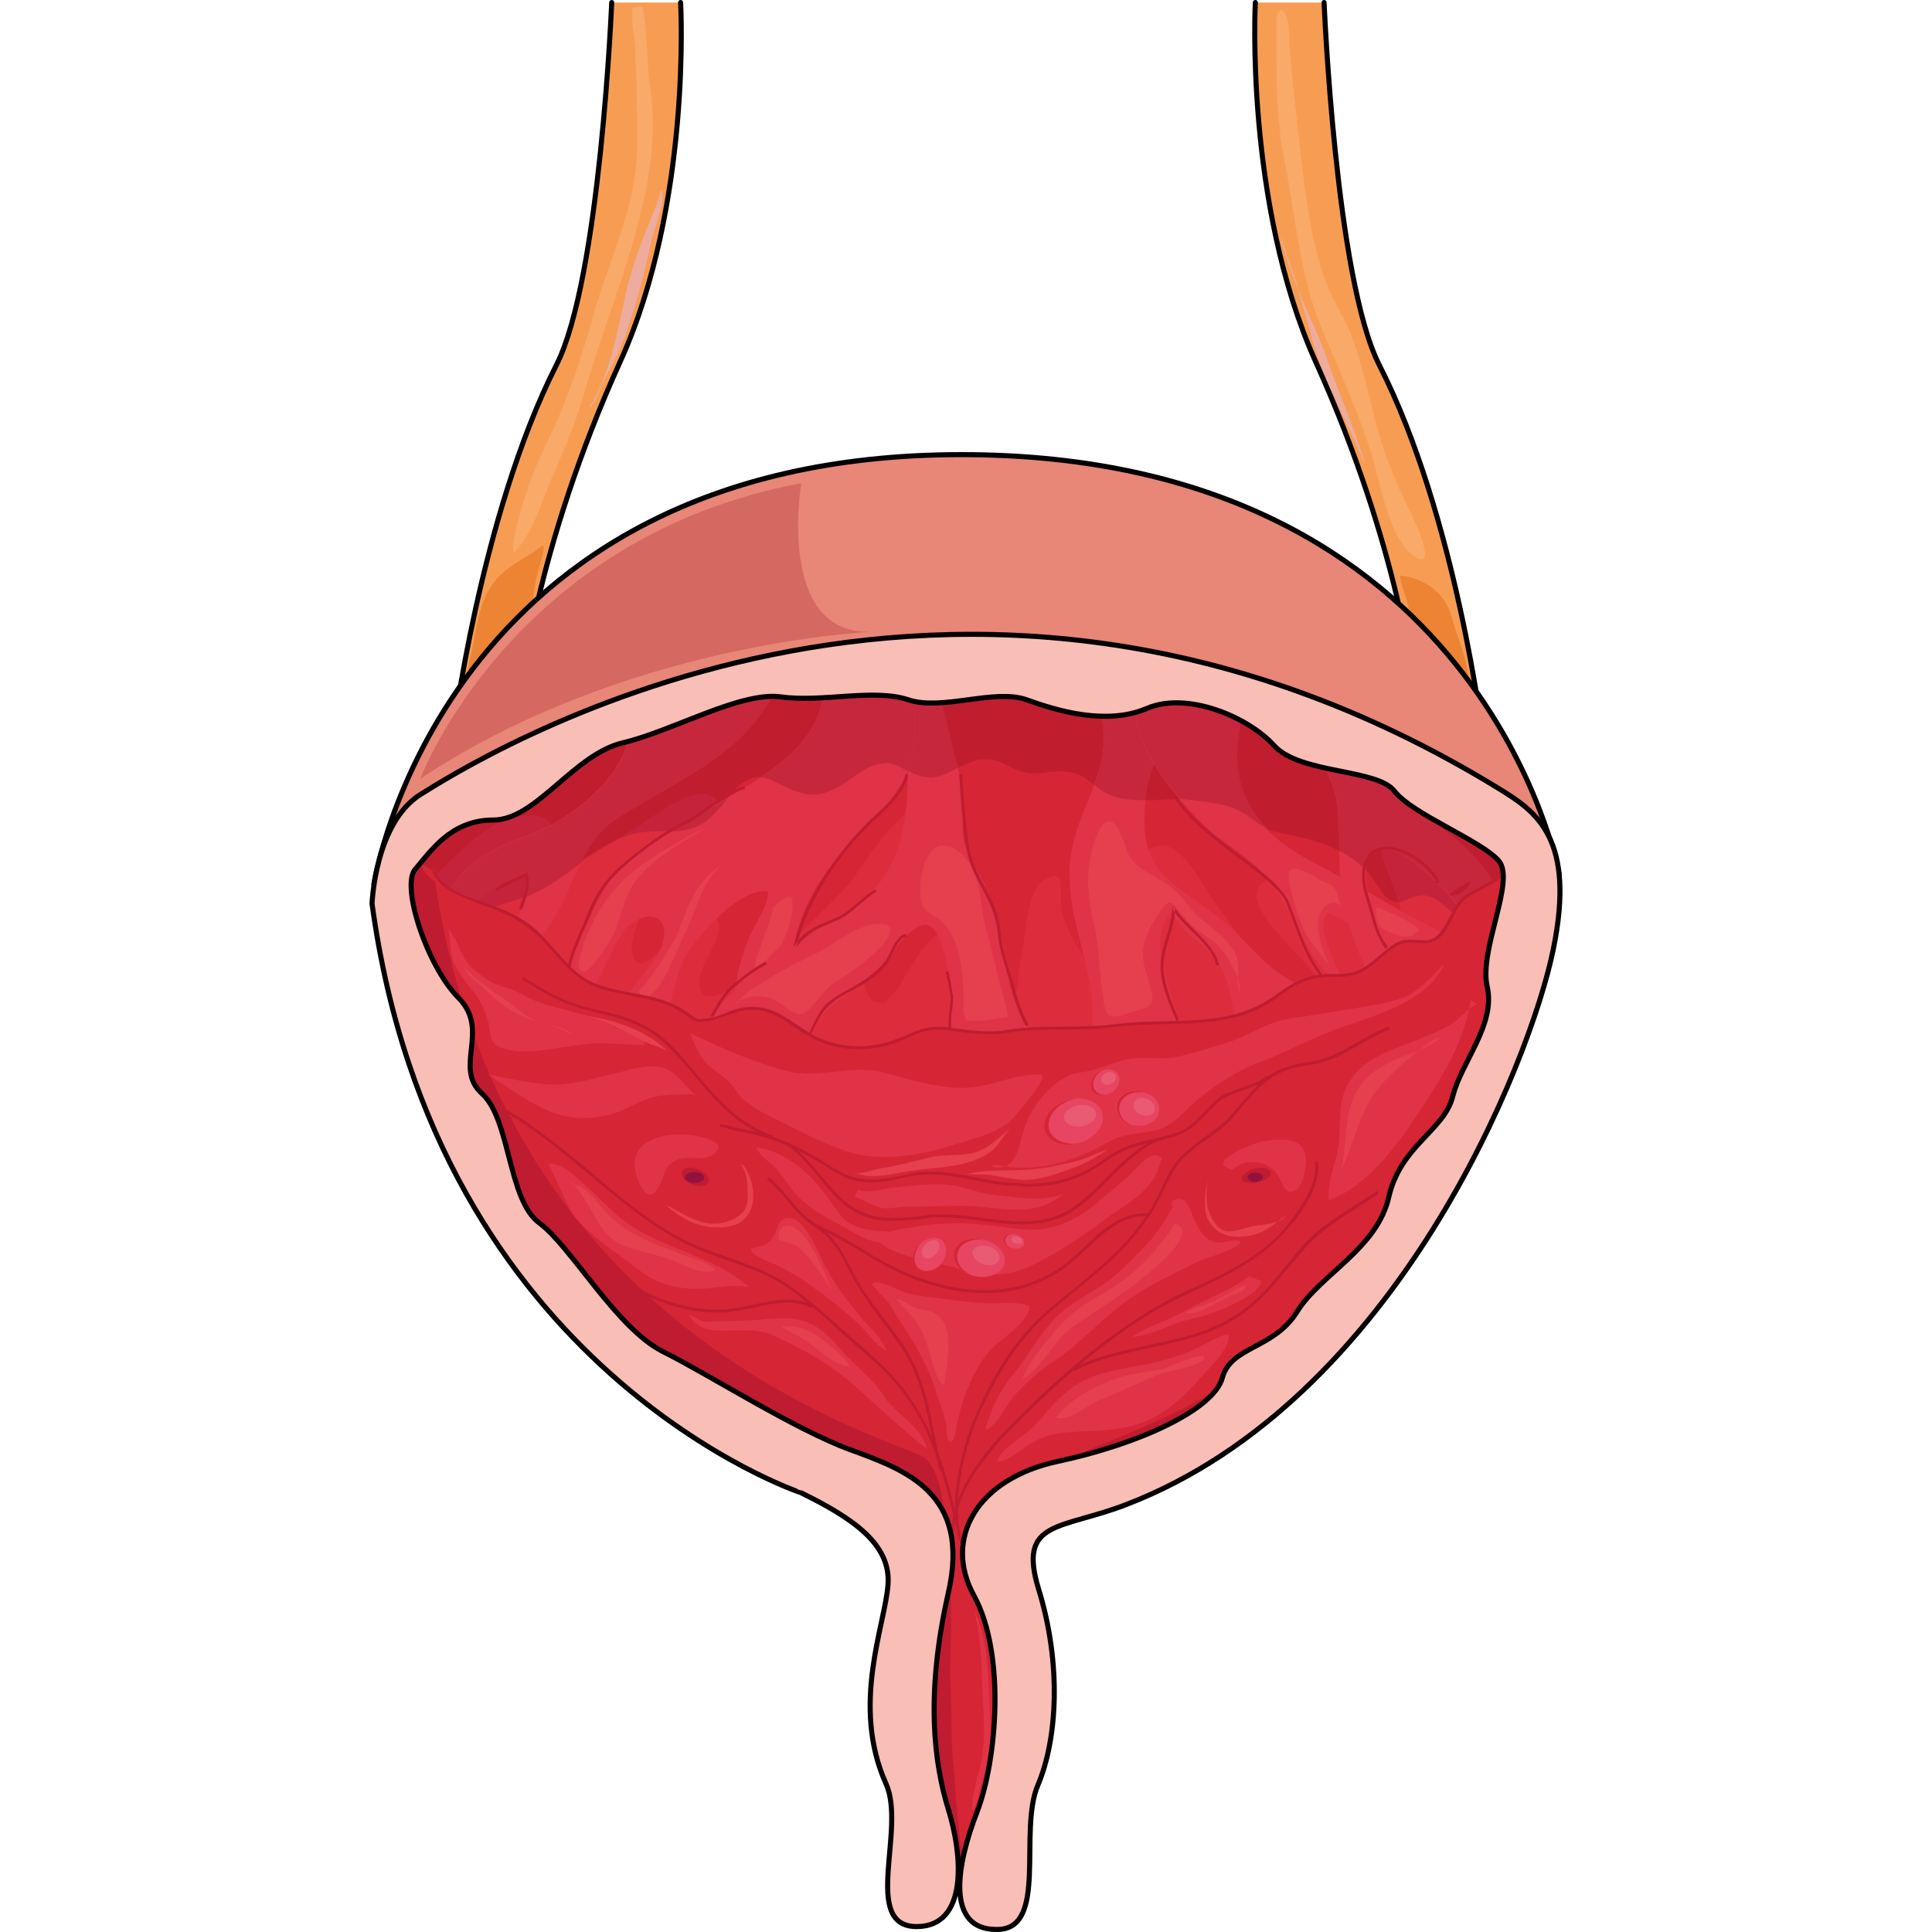 <?xml version="1.0" encoding="utf-8"?>
<!-- Created by: Science Figures, www.sciencefigures.org, Generator: Science Figures Editor -->
<!DOCTYPE svg PUBLIC "-//W3C//DTD SVG 1.1//EN" "http://www.w3.org/Graphics/SVG/1.1/DTD/svg11.dtd">
<svg version="1.1" id="Layer_1" xmlns="http://www.w3.org/2000/svg" xmlns:xlink="http://www.w3.org/1999/xlink" 
	 width="800px" height="800px" viewBox="0 0 235.278 381.021" enable-background="new 0 0 235.278 381.021"
	 xml:space="preserve">
<g>
	<path fill-rule="evenodd" clip-rule="evenodd" fill="#F79D53" d="M174.699,0.5c0,0-2.119,39.549,11.865,70.764
		c16.811,37.148,19.494,65.114,19.494,65.114c13.562,9.322,13.562,9.322,13.562,9.322s-5.228-43.786-20.483-73.729
		C190.52,55.021,188.26,0.5,188.26,0.5H174.699L174.699,0.5L174.699,0.5z"/>
	
		<path fill-rule="evenodd" clip-rule="evenodd" fill="none" stroke="#000000" stroke-linecap="round" stroke-linejoin="round" stroke-miterlimit="8" d="
		M174.699,0.5L174.699,0.5L174.699,0.5c0,0-2.119,39.549,11.865,70.764c16.811,37.148,19.494,65.114,19.494,65.114
		c13.562,9.322,13.562,9.322,13.562,9.322s-5.228-43.786-20.483-73.729C190.52,55.021,188.26,0.5,188.26,0.5"/>
	<path fill-rule="evenodd" clip-rule="evenodd" fill="#EC8433" d="M203.18,112.94c0,1.976,1.279,4.657,1.706,6.774
		c0.568,2.117,0.568,4.375,1.278,6.492c1.138,2.822,6.682,11.573,10.234,10.727c1.422-4.517-1.848-10.867-2.984-15.243
		c-1.138-4.657-5.401-7.763-10.234-8.186"/>
	<path fill-rule="evenodd" clip-rule="evenodd" fill="#F79D53" d="M61.355,0.5c0,0,2.265,39.549-11.891,70.764
		c-16.846,37.148-19.535,65.114-19.535,65.114C16.34,145.7,16.34,145.7,16.34,145.7s5.379-43.786,20.525-73.729
		C45.5,55.021,47.766,0.5,47.766,0.5H61.355L61.355,0.5L61.355,0.5z"/>
	
		<path fill-rule="evenodd" clip-rule="evenodd" fill="none" stroke="#000000" stroke-linecap="round" stroke-linejoin="round" stroke-miterlimit="8" d="
		M61.355,0.5L61.355,0.5L61.355,0.5c0,0,2.265,39.549-11.891,70.764c-16.846,37.148-19.535,65.114-19.535,65.114
		C16.34,145.7,16.34,145.7,16.34,145.7s5.379-43.786,20.525-73.729C45.5,55.021,47.766,0.5,47.766,0.5"/>
	<path fill-rule="evenodd" clip-rule="evenodd" fill="#EC8433" d="M34.275,107.66c0.424,0.703-0.99,4.502-1.272,6.05
		c-0.565,2.11-0.708,4.361-1.132,6.612c-1.131,5.205-3.111,9.566-7.637,12.662c-1.273,0.844-3.678,3.236-4.668,1.547
		c-0.707-1.266,0.425-5.346,0.708-6.611c0.989-5.065,1.556-10.553,5.374-14.351c2.546-2.532,5.799-3.799,8.344-5.909"/>
	<path fill-rule="evenodd" clip-rule="evenodd" fill="#E88677" d="M0.859,174.38c0,0,13.16-84.72,115.891-84.72
		c102.871,0,117.87,82.746,117.87,82.746C0.859,174.38,0.859,174.38,0.859,174.38"/>
	
		<path fill-rule="evenodd" clip-rule="evenodd" fill="none" stroke="#000000" stroke-linecap="round" stroke-linejoin="round" stroke-miterlimit="8" d="
		M0.859,174.38c0,0,13.16-84.72,115.891-84.72c102.871,0,117.87,82.746,117.87,82.746C0.859,174.38,0.859,174.38,0.859,174.38"/>
	<path fill-rule="evenodd" clip-rule="evenodd" fill="#D62535" d="M5.061,169.058c0,0,38.231-32.323,87.225-35.711
		c49.136-3.247,91.049-2.259,135.937,35.711c0,0,3.398,56.461-50.976,103.605c-32.568,28.09-60.464,20.608-52.817,41.357
		c7.505,20.608,2.266,58.72-11.895,58.296c-14.159-0.423,2.832-69.588-10.337-75.233C89.029,291.437,12.141,266.029,5.061,169.058"
		/>
	<path fill-rule="evenodd" clip-rule="evenodd" fill="#DD2D3C" d="M11.3,174.608c5.663-5.361,11.042-12.698,19.536-13.686
		c8.918-0.847,3.256,9.171,8.069,9.452c2.689,0.142,10.476-5.361,13.024-6.631c3.256-1.834,10.617-8.324,14.863-6.913
		c2.973,0.987,1.699,2.54,0,5.361c-3.68,5.644-9.201,9.453-12.174,15.802c-0.991,2.258-3.682,7.76-2.689,10.582
		c2.123,4.938,7.361-4.516,9.484-6.208c2.973-2.116,6.937-3.81,7.503,0.423c0.425,3.245-6.087,9.876-3.114,13.263
		c3.822,4.091,26.896-19.329,29.304-22.434c1.698-2.116,11.042-17.494,15.006-13.968c2.265,1.976-11.184,18.624-11.75,22.01
		c-0.425,2.681-2.973,16.931,2.69,16.084c3.963-0.563,8.918-18.059,14.723-12.979c2.265,1.975,1.273,21.445,8.776,18.06
		c3.114-1.553,3.397-11.852,4.105-14.674c0.85-3.81,0.708-13.544,5.38-15.096c3.68-1.411,1.698,3.244,2.548,6.771
		c1.698,6.772,6.795,11.852,10.476,17.918c0.991,1.553,2.973,5.221,5.38,4.233c2.265-0.988-2.265-19.329-2.265-21.445
		c0-3.387,0.424-11.852,4.671-13.545c4.955-1.976,9.343,7.619,11.608,10.582c4.105,5.644,13.59,20.457,22.226,18.765
		c-0.991-6.208-19.677-18.06-11.892-22.716c7.221-4.232,19.961,7.196,26.615,8.042c0.565-5.784-4.531-10.723-3.682-16.648
		c3.682-1.128,7.645,2.54,10.76,4.233c2.83,1.41,6.229,2.116,8.918,3.386c5.379,2.822,1.416,6.49-1.982,9.735
		c-3.822,3.81-7.078,7.76-11.75,10.581c-4.671,2.822-9.908,4.797-14.723,7.195c-7.502,3.669-14.58,7.479-22.508,10.159
		c-9.202,3.104-18.545,4.797-27.747,7.478c-8.919,2.539-18.97,3.527-28.313,4.232c-9.06,0.847-17.129-0.705-26.047-1.976
		c-8.777-1.128-17.979-0.564-26.332-3.95c-5.521-2.258-10.192-5.22-15.147-8.183c-7.927-4.798-14.723-13.263-21.093-20.176
		c-3.256-3.527-7.22-9.171-11.042-11.711C11.3,174.608,11.3,174.608,11.3,174.608"/>
	<path fill-rule="evenodd" clip-rule="evenodd" fill="#D62535" d="M120.914,298.94c-1.559,1.694-4.814,1.412-6.654,3.105
		c-2.832,2.542-2.832,6.071-3.115,9.46c-0.708,9.178-1.416,18.92-2.69,28.238c-1.274,8.472,0.566,14.684,3.257,22.449
		c0.85,2.541,1.699,6.212,3.681,8.188c5.097,4.519,7.362-4.094,8.495-7.766c1.982-7.059,1.416-14.26,1.699-21.602
		c0.283-6.636,1.273-12.989,0.707-19.625c-0.424-4.095-1.273-8.613-2.123-12.707c-0.708-2.824-2.549-5.647-2.973-8.33
		C120.914,298.94,120.914,298.94,120.914,298.94"/>
	<path fill-rule="evenodd" clip-rule="evenodd" fill="#E03347" d="M105.576,134.42c0,15.238,4.24,35.414-10.457,44.585
		c-8.056,5.22-16.535,10.863-23.884,17.213c-5.936,5.079-3.251,6.349,2.12,11.146c3.109,2.822,6.076,7.337,10.033,3.81
		c2.969-2.681,3.109-7.76,5.795-10.864c2.968-3.386,7.631-5.926,11.164-9.312c1.838-1.693,6.501-9.029,9.469-8.606
		c3.392,0.423,4.381,9.735,4.664,12.416c0.141,2.398,0.282,5.079,0,7.478c-0.142,1.693-2.12,6.067-1.272,7.478
		c1.979,3.387,10.034,2.258,13.144,1.553c5.652-1.411,7.348-1.835,4.098-7.196c-2.402-3.95-3.815-7.618-4.664-12.274
		c-0.848-5.361-1.695-10.864-3.814-15.943c-2.402-5.784-5.512-8.042-4.947-14.25c0.566-6.066-1.271-10.723-2.543-16.366
		c-0.565-1.835-0.99-5.644-2.262-7.196c-1.413-1.41-2.119-1.41-3.25-1.41c-0.707,0-1.555,0-2.968-0.424
		C105.576,134.42,105.576,134.42,105.576,134.42"/>
	<path fill-rule="evenodd" clip-rule="evenodd" fill="#E03347" d="M142.984,135.141c1.559,5.508,2.69,10.876,0.992,16.526
		c-1.842,6.074-5.098,11.583-5.806,17.939c-0.991,10.876,4.247,19.775,4.39,30.229c0,5.367-0.566,7.204,4.247,8.898
		c4.106,1.554,10.902,2.967,12.317-0.988c2.691-8.052-7.504-20.765-0.849-27.969c1.841,4.238,5.238,5.368,8.212,8.899
		c3.398,3.813,3.398,9.746,4.813,14.267c2.69-3.673,8.92-6.215,12.318-8.616c-6.089-2.543-9.345-7.346-14.017-11.583
		c-4.248-3.814-9.203-6.356-13.026-10.171c-4.39-4.661-4.106-10.735-3.257-16.95c0.991-6.498,6.088-12.713,6.088-18.929
		c-4.53-0.281-11.468-1.553-15.432-0.141C142.984,135.141,142.984,135.141,142.984,135.141"/>
	<path fill-rule="evenodd" clip-rule="evenodd" fill="#E03347" d="M89.488,134.786c0.85,19.898-33.243,24.696-43.004,40.361
		c-1.415,2.399-12.024,22.156-5.093,23.709c1.556,0.282,7.214-14.112,9.337-15.947c4.809-4.233,9.194-1.835,6.648,4.233
		c-1.84,4.657-7.922,8.327-7.498,13.548c2.264,1.13,4.951,1.694,7.073,2.823c3.112-4.517,2.688-11.008,6.083-16.089
		c2.547-3.669,10.326-12.56,15.561-11.571c0,3.104-2.829,6.491-3.819,9.313c-1.415,3.528-2.405,6.915-2.688,10.867
		c-0.565,5.645-2.829,9.878,4.243,10.442c6.225,0.424,5.801-2.822,6.084-8.185c0.565-9.879,1.272-16.936,6.932-25.262
		c5.799-8.467,15.984-14.535,17.823-24.555c0.425-2.682,0.849-14.96-1.556-16.512c-0.566-0.424-6.365,1.271-7.639,1.411
		c-0.707,0-1.557,0-2.405,0c-1.839-0.141-3.819-0.141-5.093,0.424C89.488,134.786,89.488,134.786,89.488,134.786"/>
	<path fill-rule="evenodd" clip-rule="evenodd" fill="#E03347" d="M52.713,142.198c-0.707-0.141-0.707-0.705-1.413-0.423
		c0.989,10.439-11.871,20.174-20.492,23.136c-9.893,3.245-17.948,9.734-16.817,20.738c4.099-5.926,9.752-12.273,17.807-12.697
		c-0.707,5.644-4.664,10.863-5.37,16.788c6.501-1.129,10.741-9.452,13.144-14.954c2.543-5.925,4.381-10.58,10.316-14.107
		c12.577-7.759,27.275-13.401,31.373-28.778c-9.893,0.987-19.078,5.925-28.547,7.477C52.713,142.198,52.713,142.198,52.713,142.198"
		/>
	<path fill-rule="evenodd" clip-rule="evenodd" fill="#E03347" d="M172.663,139.436c-4.379,13.7,0,23.445,12.712,30.226
		c6.074,3.248,12.148,6.497,18.081,10.027c3.39,1.978,10.594,4.661,11.724,8.757c-3.955,0.283-10.029,1.13-13.701,0
		c-4.662-1.412-7.346-7.062-12.572-8.333c-2.824,2.966,2.685,10.876,3.108,14.548c-7.063-5.085-8.334-11.299-12.571-18.361
		c-4.097-6.779-10.453-9.039-15.538-14.265c-4.944-5.085-14.126-15.396-12.431-23.587c1.695-7.627,14.268-3.531,18.928-0.424
		C172.663,139.436,172.663,139.436,172.663,139.436"/>
	<path fill-rule="evenodd" clip-rule="evenodd" fill="#E03347" d="M182.18,141.38c3.11,5.229,7.21,9.893,8.482,16.11
		c1.131,5.653,0.142,11.589,0.99,17.241c0.988,7.207,3.957,17.383,9.33,22.329c1.555-4.522,6.785-5.795,10.037-8.903
		c-8.482,0.141-16.541-10.316-14.137-18.654c2.262-8.056,17.671,7.207,19.367,11.871c4.665-3.533,7.21-5.795,3.11-10.6
		c-3.958-4.946-8.906-8.196-13.995-11.588c-8.766-5.936-12.441-14.697-22.619-17.382C182.18,141.38,182.18,141.38,182.18,141.38"/>
	<path fill-rule="evenodd" clip-rule="evenodd" fill="#D9B5B7" d="M5.66,174.38c-0.12,0-0.12,0-0.12,0
		c0.12,0.145,0.12,0.433,0.12,0.721C5.66,174.813,5.66,174.524,5.66,174.38"/>
	<path fill-rule="evenodd" clip-rule="evenodd" fill="#D2908E" d="M52.688,140.704c-28.439,10.709-47.541,26.913-47.541,26.913
		c-0.566,0.422-0.143,3.804,0.282,6.763c0.142,0,0.142,0,0.142,0c-0.142-1.831-0.283-3.522-0.424-5.354
		c0,0,18.394-15.64,46.268-26.207c0-0.282-0.141-0.705-0.141-0.986c0.141,0,0.282,0,0.424,0c0.424,0,0.424,0.281,0.85,0.422
		c0.141,0,0.141,0,0.141,0C52.688,140.704,52.688,140.704,52.688,140.704 M122.727,130.7c-9.904,0-19.95,0.563-30.42,1.128
		c-3.82,0.281-7.641,0.703-11.32,1.408c-0.283,0.564-0.424,0.986-0.566,1.55c3.68-0.563,7.5-1.127,11.461-1.409
		c0.566,0,1.273,0,1.84,0c2.264-0.141,4.387-0.281,6.509-0.422c1.839-0.424,4.104-0.986,5.094-0.986c0.142,0,0.283,0,0.283,0
		c0.283,0.141,0.425,0.422,0.565,0.704c5.66-0.282,11.179-0.423,16.555-0.423c11.037,0,21.791,0.564,32.402,2.254
		c0.85-0.281,1.84-0.422,2.972-0.422c3.962,0,8.772,1.832,11.603,3.522c4.244,1.127,8.49,2.396,12.593,4.086
		c0-0.141,0-0.282-0.142-0.282c0.425,0.282,0.425,0.282,0.425,0.282c0.282,0.142,0.565,0.282,0.849,0.423
		c1.273,0.281,2.264,0.705,3.254,1.268c13.726,5.637,27.45,13.81,41.459,25.645c0,0,0,0.564,0,1.409c0-1.831,0-2.817,0-2.817
		C192.767,137.604,159.374,130.7,122.727,130.7"/>
	<path fill-rule="evenodd" clip-rule="evenodd" fill="#C01E2F" d="M17.799,180.636c-0.849,0.987-1.557,1.834-2.264,2.821
		c0.849-0.705,1.84-1.411,2.972-1.975C18.225,181.2,17.941,180.918,17.799,180.636 M199.547,167.237
		c-1.273,0-2.265,0.705-2.689,2.257c-0.283,0.705-0.424,1.41-0.424,2.115c0.141,0.142,0.283,0.142,0.283,0.282
		c1.557,1.41,2.689,4.372,4.387,5.501c0.709,0.423,1.274,0.563,1.841,0.563l0,0C202.096,174.289,199.972,170.904,199.547,167.237
		 M106.125,151.724c0,0.141,0,0.141-0.141,0.282c0.141,0,0.141,0,0.141,0S106.125,151.864,106.125,151.724 M154.676,150.736
		c-0.565,1.551-1.132,3.243-1.415,4.937c0,0.705-0.142,1.41-0.282,2.115c0.141,0,0.141,0,0.141,0c0.85,0,1.84,0,2.831,0
		c0.85-0.142,1.841-0.142,2.689-0.142c0.425,0,0.85,0,1.274,0C158.074,155.673,156.233,153.274,154.676,150.736 M186.666,143.402
		c7.361,3.667,11.183,10.719,18.685,15.796c5.096,3.385,10.05,6.629,14.013,11.565c1.133,1.269,1.841,2.397,1.982,3.385
		c1.981,2.538-1.273,5.5-3.963,8.18c0,0.142-0.143,0.282-0.283,0.282c2.973,2.257,6.086,4.372,8.917,6.77
		c1.698-8.744,2.124-15.373,2.124-18.898c0-0.847,0-1.41,0-1.41C214.127,157.224,200.396,149.044,186.666,143.402 M51.346,142.838
		c-27.885,10.578-46.285,26.233-46.285,26.233c0.141,1.833,0.282,3.525,0.424,5.359c0,0.141,0,0.423,0,0.705
		c0.283,1.41,0.566,2.68,0.566,3.103c0.566,3.526,0.85,7.052,1.84,10.437c1.982-1.128,3.822-2.538,5.804-3.949
		c-0.142-2.68,0.283-4.936,1.132-7.052c-0.707-0.705-1.415-1.128-2.123-1.692c-1.415-1.41-1.415-1.41-1.415-1.41
		c5.662-5.359,11.04-12.693,19.534-13.681c0.424,0,0.849,0,1.132,0c2.123,0,3.255,0.705,3.821,1.834
		C43.277,158.634,51.488,151.019,51.346,142.838 M52.62,142.273c0,0,0,0-0.142,0C52.62,142.273,52.62,142.273,52.62,142.273
		L52.62,142.273 M182.562,141.71c0.142,0.141,0.142,0.141,0.142,0.141c0.283,0,0.424,0.142,0.707,0.282
		C183.127,141.992,182.845,141.851,182.562,141.71 M169.681,137.619c0.282,0.142,0.425,0.283,0.708,0.424
		c2.264,1.41,2.264,1.41,2.264,1.41c-3.113,10.014-1.697,17.912,4.389,24.117c0.566,0.282,1.133,0.423,1.981,0.564
		c4.53,0.987,8.493,1.692,12.173,3.667c0-3.385,0-6.911-0.565-10.296c-1.274-6.206-5.237-10.719-8.352-15.796
		C178.174,140.018,173.927,138.748,169.681,137.619 M91.829,133.389c-3.964,0.281-7.785,0.846-11.466,1.41
		c-5.096,13.258-18.826,18.617-30.574,25.951c-3.963,2.397-6.086,5.218-7.927,8.744c0.708-0.282,1.415-0.705,1.981-0.987
		c1.558-1.128,2.973-1.975,4.529-2.68c1.558-0.987,2.832-1.692,3.539-2.115c2.973-1.692,9.201-7.052,13.589-7.052
		c0.425,0,0.849,0,1.274,0.141c1.273,0.423,1.698,0.987,1.84,1.692c0.566-0.423,1.273-0.847,1.981-1.128
		c0.991-1.27,1.981-2.398,3.256-3.104c0.991-0.705,1.981-0.987,2.831-0.987c0.141,0,0.283,0,0.424,0
		c7.22-4.795,12.74-10.437,12.315-18.476c0.991-0.987,0.991-0.987,0.991-0.987C90.838,133.67,91.263,133.529,91.829,133.389
		 M100.18,132.965c-2.123,0.142-4.246,0.283-6.511,0.424c0.142,0,0.142,0,0.142,0c0.566,0,1.133,0,1.699,0c0.424,0,0.99,0,1.557,0
		c0.283,0,0.566,0,0.85,0C98.34,133.389,99.189,133.106,100.18,132.965 M122.687,132.26c-5.379,0-10.899,0.142-16.562,0.424
		c0.566,0.705,0.85,2.115,0.991,3.808c0.566,0.142,1.132,0.142,1.558,0.142c0,0,0.141,0,0.283,0c0.141,0,0.282,0,0.424,0
		c0.85,0,1.557,0.141,2.831,1.41c1.274,1.551,1.698,5.359,2.265,7.192c0.425,2.257,0.991,4.231,1.557,6.206
		c1.133-0.564,2.123-0.987,3.256-1.41c0.991-0.282,1.84-0.282,2.549-0.282c2.406,0,3.68,1.27,6.652,2.397
		c0.85,0.282,1.698,0.423,2.548,0.423c0.849,0,1.698-0.141,2.688-0.282c0.85-0.141,1.699-0.141,2.689-0.141l0,0
		c3.256,0,4.53,1.128,6.37,2.539c0.425-0.987,0.85-1.975,1.133-2.962c1.698-5.642,0.565-11.001-0.991-16.501
		c0.991,1.41,0.991,1.41,0.991,1.41c1.415-0.424,3.114-0.705,4.954-0.705c1.273,0,2.406,0.141,3.68,0.141
		c0.708-0.705,1.558-1.27,2.549-1.552C144.484,132.824,133.727,132.26,122.687,132.26"/>
	<path fill-rule="evenodd" clip-rule="evenodd" fill="#C5233C" d="M31.684,173.037c-5.662,0.282-10.192,3.679-13.873,7.642
		c0.143,0.283,0.426,0.566,0.709,0.85c0.565-0.283,1.132-0.708,1.84-0.991c3.256-1.557,6.936-2.405,10.332-3.68l0,0
		C31.258,175.584,31.541,174.311,31.684,173.037 M43.855,168.508c-0.565,0.283-1.273,0.708-1.98,0.991
		c0,0.141-0.143,0.424-0.283,0.707C42.299,169.499,43.148,168.933,43.855,168.508 M199.701,167.234c-0.142,0-0.142,0-0.142,0
		c0.425,3.68,2.548,7.076,3.397,10.756c1.133-0.142,1.981-0.991,3.68-1.274c0.283,0,0.708-0.142,0.991-0.142
		c2.831,0,4.813,2.689,7.077,4.388c0.85,0.566,1.558,1.132,2.406,1.698c0.143,0,0.283-0.142,0.283-0.283
		c2.689-2.688,5.945-5.661,3.964-8.208c0.565,2.688-1.698,4.67-5.096,7.218C214.848,177.707,204.797,167.234,199.701,167.234
		 M31.966,160.866c-0.282,0-0.708,0-1.132,0c-8.493,0.99-13.872,8.35-19.534,13.728c1.415,1.415,1.415,1.415,1.415,1.415
		c0.709,0.565,1.416,0.99,2.124,1.698c2.406-6.228,8.634-10.331,15.853-12.737c1.558-0.565,3.256-1.273,5.097-2.265
		C35.222,161.573,34.09,160.866,31.966,160.866 M65.514,156.62c-4.389,0-10.617,5.378-13.59,7.076
		c-0.707,0.425-1.98,1.132-3.538,2.123c2.265-1.133,4.813-1.84,7.927-1.84c0.99-0.142,1.981,0,2.831-0.142
		c2.972-1.84,6.228-3.538,9.483-5.378c-0.141-0.708-0.566-1.273-1.84-1.698C66.362,156.62,65.938,156.62,65.514,156.62"/>
	<path fill-rule="evenodd" clip-rule="evenodd" fill="#C7273C" d="M107.204,136.46c0.562,4.23,0.28,10.293,0,11.985
		c-0.281,1.128-0.563,2.256-0.984,3.243c0,0.141,0,0.282,0,0.282c1.125,0.704,2.39,1.269,3.796,1.269
		c0.141,0,0.281,0.141,0.422,0.141c1.968,0,3.795-0.986,5.623-1.974c-0.563-1.974-1.125-3.948-1.547-6.204
		c-0.563-1.833-0.984-5.64-2.249-7.19c-1.265-1.27-1.968-1.41-2.812-1.41c-0.141,0-0.281,0-0.422,0s-0.281,0-0.281,0
		C108.328,136.602,107.766,136.602,107.204,136.46"/>
	<path fill-rule="evenodd" clip-rule="evenodd" fill="#C7273C" d="M142.961,135.141c1.557,5.527,2.688,10.914,0.99,16.584
		c-0.283,0.992-0.707,1.984-1.131,2.977c0.565,0.426,1.131,0.851,1.697,1.276c2.404,1.56,5.374,1.843,8.485,1.843
		c0.142-0.709,0.282-1.418,0.282-2.126c0.283-1.701,0.85-3.402,1.414-4.962c-2.404-4.11-4.101-8.505-3.252-12.332
		c0.283-0.992,0.565-1.701,1.131-2.41c-1.272,0-2.404-0.142-3.677-0.142c-1.839,0-3.536,0.284-4.95,0.709
		C142.961,135.141,142.961,135.141,142.961,135.141"/>
	<path fill-rule="evenodd" clip-rule="evenodd" fill="#C7273C" d="M70.656,157.419c-0.708,0.283-1.416,0.709-1.982,1.134
		c-3.26,1.843-6.519,3.544-9.494,5.388c2.551,0,4.818-0.284,7.227-1.985C67.965,160.68,69.382,158.979,70.656,157.419
		 M105.371,131.9c-0.992,0-3.259,0.566-5.101,0.992c-0.992,0.142-1.843,0.426-2.267,0.426c-0.284,0-0.567,0-0.851,0
		c-0.567,0-1.134,0-1.559,0c-0.567,0-1.134,0-1.7,0c0,0,0,0-0.143,0c-0.566,0-1.274,0-1.842,0c-0.566,0.141-0.991,0.283-1.416,0.425
		c-0.992,0.992-0.992,0.992-0.992,0.992c0.425,8.081-5.102,13.752-12.327,18.572c1.559,0.142,2.976,0.992,4.817,1.843
		c2.125,0.992,3.684,1.56,5.385,1.56c1.275,0,2.55-0.283,4.108-0.992c3.259-1.56,5.81-4.537,9.352-5.104
		c0.284,0,0.708-0.142,0.992-0.142c1.559,0,2.976,0.851,4.251,1.56c0.141-0.142,0.141-0.142,0.141-0.283
		c0.426-0.992,0.709-2.127,0.992-3.261c0.283-1.701,0.566-7.798,0-12.05c-0.142-1.702-0.425-3.119-0.992-3.828
		c-0.141-0.283-0.283-0.567-0.566-0.709C105.654,131.9,105.513,131.9,105.371,131.9"/>
	<path fill-rule="evenodd" clip-rule="evenodd" fill="#C7273C" d="M81.02,133.221c-10.201,1.555-19.693,4.24-28.336,7.492
		c0,1.555,0,1.555,0,1.555l0,0c0,0,0,0-0.142,0c-0.425-0.141-0.425-0.424-0.851-0.424c-0.141,0-0.283,0-0.424,0
		c0,0.283,0.141,0.707,0.141,0.99c0.143,8.199-8.075,15.833-15.584,19.933c-1.842,0.989-3.543,1.696-5.102,2.262
		c-7.225,2.403-13.459,6.503-15.867,12.724c-0.851,2.12-1.275,4.382-1.134,7.068c0.566-0.424,1.134-0.849,1.842-1.272
		c0.708-0.989,1.417-1.838,2.267-2.827c3.684-3.959,8.218-7.352,13.885-7.634c-0.142,1.271-0.425,2.544-0.992,3.816
		c4.251-1.555,7.651-4.241,10.91-6.645c0.142-0.282,0.283-0.565,0.283-0.706c1.842-3.535,3.967-6.362,7.934-8.766
		c11.76-7.351,25.503-12.723,30.604-26.012C80.595,134.21,80.736,133.785,81.02,133.221"/>
	<path fill-rule="evenodd" clip-rule="evenodd" fill="#D9B5B7" d="M127.01,322.82c-0.135,0-0.135,0.141-0.27,0.141
		c0.675,4.085,1.08,8.452,1.08,12.819C127.82,331.413,127.55,327.046,127.01,322.82"/>
	<path fill-rule="evenodd" clip-rule="evenodd" fill="#C01E2F" d="M126.74,322.94c-0.135,0.141-0.135,0.141-0.271,0.282
		c0.271,5.646-0.54,11.152-0.81,16.659c0.675,2.259,1.08,4.658,1.35,7.059c0.54-3.529,0.811-7.342,0.811-11.153
		C127.82,331.411,127.415,327.034,126.74,322.94"/>
	<path fill-rule="evenodd" clip-rule="evenodd" fill="#C01E2F" d="M126.455,323.301c-3.42,2.807-4.275,6.455-1.995,12.771
		c0.427,1.123,0.854,2.526,1.14,3.789C125.885,334.387,126.74,328.914,126.455,323.301"/>
	<path fill-rule="evenodd" clip-rule="evenodd" fill="#D9B5B7" d="M107.3,330.98c-0.432,7.195-0.72,14.531-0.72,20.88
		c0-6.208,0.432-13.403,0.72-20.457C107.3,331.263,107.3,331.121,107.3,330.98"/>
	<path fill-rule="evenodd" clip-rule="evenodd" fill="#C01E2F" d="M107.3,331.34c-0.288,7.072-0.72,14.287-0.72,20.511
		c0,3.253,0.145,6.224,0.432,8.77C107.443,350.294,108.02,339.402,107.3,331.34"/>
	<path fill-rule="evenodd" clip-rule="evenodd" fill="#C7273C" d="M158.137,134.061c-1.135,0-2.128,0.141-2.979,0.422
		c-0.992,0.281-1.844,0.844-2.553,1.547c-0.567,0.703-0.852,1.406-1.135,2.392c-0.851,3.798,0.852,8.159,3.262,12.238
		c1.561,2.532,3.404,4.924,5.248,6.893c0.992,0.141,1.844,0.141,2.693,0.281c2.695,0.422,6.24,0.704,8.651,1.97
		c2.269,1.125,3.688,2.673,5.815,3.657c-6.099-6.189-7.518-14.067-4.396-24.055c-2.27-1.406-2.27-1.406-2.27-1.406
		c-0.283-0.141-0.426-0.282-0.709-0.423C166.93,135.889,162.107,134.061,158.137,134.061"/>
	<path fill-rule="evenodd" clip-rule="evenodd" fill="#C7273C" d="M182.18,141.38c0.143,0,0.143,0.142,0.143,0.282
		c3.119,5.084,7.088,9.603,8.364,15.815c0.567,3.389,0.567,6.918,0.567,10.308c1.843,0.988,3.545,2.117,5.246,3.813
		c0-0.706,0.142-1.412,0.425-2.118c0.425-1.554,1.418-2.26,2.694-2.26c0,0,0,0,0.142,0c5.104,0,15.171,10.449,16.588,14.12
		c3.403-2.541,5.671-4.519,5.104-7.201c-0.143-0.988-0.852-2.118-1.985-3.389c-3.97-4.942-8.933-8.189-14.036-11.578
		c-7.514-5.084-11.342-12.144-18.715-15.814c-0.992-0.565-1.984-0.988-3.261-1.271c-0.284-0.141-0.425-0.282-0.709-0.282
		c-0.142-0.142-0.142-0.142-0.142-0.142C182.18,141.38,182.18,141.38,182.18,141.38"/>
	<path fill-rule="evenodd" clip-rule="evenodd" fill="#D62535" d="M6.5,169.001c2.404-0.141,4.244,1.13,6.365,2.26
		c1.273,3.954,6.082,5.508,9.477,6.779c3.537,1.271,6.648,2.4,9.761,4.802c4.385,3.672,7.214,9.32,12.872,11.438
		c6.224,2.401,11.599,1.554,17.257,5.226c2.263,1.412,1.979,1.836,4.667,1.554c2.971-0.424,5.518-2.4,8.912-2.26
		c4.809,0.142,7.355,2.966,11.174,5.226c5.234,3.106,11.6,3.248,17.258,1.13c3.678-1.412,5.516-2.824,9.477-2.401
		c4.385,0.565,7.922,1.271,12.447,0.565c6.932-1.13,14.004-0.142,21.076-1.13c11.458-1.412,22.633,1.271,32.251-6.073
		c3.112-2.4,5.94-3.672,9.761-3.813c5.232-0.142,6.223-0.142,10.325-3.672c1.697-1.412,2.405-2.26,4.526-2.966
		c1.98-0.565,4.385,0.424,6.082-0.424c2.83-1.554,3.395-6.214,5.941-8.191c2.264-1.694,4.951-2.542,7.072-4.236
		c1.98-1.554,3.678-2.4,5.658-3.813c0.283,0.142,0.283,0.142,0.283,0.142s3.678,55.219-50.64,102.389
		c-32.533,28.104-60.399,20.619-52.761,41.379c7.497,20.619,2.264,58.75-11.882,58.326s2.829-69.624-10.325-75.273
		c-13.155-5.648-89.821-29.516-96.894-126.538L6.5,169.001L6.5,169.001L6.5,169.001z"/>
	<path fill-rule="evenodd" clip-rule="evenodd" fill="#F9A968" d="M51.99,1.241C51.425,3.5,52.273,7.029,52.415,9.43
		c0,2.965,0.283,5.93,0.283,8.895c0,4.94,0.425,9.74-0.142,14.682c-0.99,9.459-5.377,18.918-8.064,27.953
		c-2.406,8.753-5.236,17.506-9.197,25.693c-2.83,5.648-4.953,11.577-6.367,17.648c-0.425,1.693-0.708,3.105-0.566,4.799
		c3.679-3.388,5.66-10.305,7.641-14.965c2.547-5.646,4.952-11.576,6.65-17.646c3.254-11.294,7.781-22.164,10.611-33.6
		c2.123-8.188,3.396-16.941,2.123-25.412c-0.85-5.646-0.425-10.729-1.557-16.094c-0.85,0-1.697-0.283-2.123,0.564"/>
	<path fill-rule="evenodd" clip-rule="evenodd" fill="#F9A968" d="M178.863,3.254c0,0.423,0-1.554,0-0.707
		c0,9.883-0.283,19.625,1.562,29.084c2.271,11.014,2.979,22.731,7.38,33.18c3.547,8.33,7.237,16.518,9.934,25.131
		c1.561,5.082,3.264,15.813,7.805,19.342c5.677,4.377,0.568-6.777-0.426-8.612c-2.838-5.647-5.25-11.577-6.812-17.931
		c-1.276-5.082-2.412-10.023-4.115-15.106c-1.419-4.377-4.257-8.188-5.818-12.565c-3.548-10.307-4.399-22.59-5.677-33.179
		c-0.567-4.376-0.852-8.753-1.277-13.13c-0.142-2.26,0.284-5.365-1.561-6.918c-0.426,0.141-0.426,0.564-0.71,0.705"/>
	<path fill-rule="evenodd" clip-rule="evenodd" fill="#BF1C31" d="M213.521,175.968c-0.282,0.142-0.565,0.424-0.707,0.565
		c0.707,0.141,1.556,0,2.122-0.282c1.131-0.565,1.838-1.554,2.404-2.542C216.066,174.415,214.652,174.98,213.521,175.968
		L213.521,175.968z M129.495,296.105c9.619-4.8,27.019-9.035,46.257-25.693c5.799-5.082,10.892-10.164,15.561-15.247
		c-2.547,2.4-5.234,4.8-7.922,7.2C155.664,286.364,131.476,284.529,129.495,296.105L129.495,296.105z M108.418,286.929
		c-12.59-5.364-82.752-27.387-95.483-113.078c-1.272-0.847-2.405-1.977-2.829-3.529c-2.122-1.271-3.961-2.541-6.365-2.399
		c0.141,0.564,0.141,0.564,0.141,0.564c7.073,96.844,83.743,120.701,96.898,126.349c13.156,5.646-3.678,74.82,10.326,75.244
		c4.244,0.142,7.639-3.105,10.186-8.329c-0.85,0.282-1.697,0.424-2.547,0.424C104.599,361.75,121.574,292.576,108.418,286.929
		L108.418,286.929z"/>
	<path fill-rule="evenodd" clip-rule="evenodd" fill="#EDAC9D" d="M179.779,46.34c0.709,3.543,2.549,7.227,3.397,10.768
		c0.849,3.4,1.981,6.66,2.831,10.061c2.406,8.926,7.219,16.293,10.332,24.652c-1.416-5.668-4.104-11.76-6.228-17.428
		c-1.132-3.258-2.265-6.517-3.681-9.634c-2.406-5.384-4.67-10.769-6.369-16.435"/>
	<path fill-rule="evenodd" clip-rule="evenodd" fill="#EDAC9D" d="M57.592,37.46c0.988,2.403-1.693,7.914-2.116,10.599
		c-0.847,3.957-1.835,7.914-2.964,11.729c-0.987,3.392-2.116,6.925-3.668,10.175c-0.706,1.555-1.553,3.109-2.399,4.664
		c-0.987,1.695-1.552,4.238-2.822,5.652c-0.142,0-0.142,0.141-0.282,0.141c3.951-6.359,5.362-13.99,6.914-21.197
		c0.848-4.381,2.399-8.762,3.951-12.859c0.848-2.544,2.822-6.219,3.105-8.621"/>
	<path fill-rule="evenodd" clip-rule="evenodd" fill="#D56861" d="M9.98,153.62c0,0,17.978-47.614,75.167-58.319
		c0,0-5.097,30.005,13.872,29.301C99.02,124.602,50.607,126.573,9.98,153.62L9.98,153.62z"/>
	<path fill-rule="evenodd" clip-rule="evenodd" fill="#BF1C31" d="M66.8,233.155c-0.28,0.844-1.68,0.984-3.08,0.422
		c-1.54-0.563-2.38-1.688-2.1-2.532c0.42-0.844,1.819-0.984,3.22-0.422S67.22,232.312,66.8,233.155L66.8,233.155z"/>
	<path fill-rule="evenodd" clip-rule="evenodd" fill="#BF1C31" d="M177.695,231.174c0.285,0.696-0.854,1.67-2.42,1.948
		c-1.565,0.418-3.131,0.14-3.273-0.557c-0.143-0.695,0.996-1.67,2.563-2.088C176.13,230.061,177.553,230.339,177.695,231.174
		L177.695,231.174z"/>
	<path fill-rule="evenodd" clip-rule="evenodd" fill="#E03347" d="M100.291,252.74c-0.565,0-0.707,0.425-1.271,0.425
		c0.848,1.414,2.683,2.688,3.671,4.244c1.13,1.98,2.399,3.82,3.671,5.801c2.4,3.82,4.377,7.782,5.646,12.168
		c0.564,1.697,1.271,3.396,1.694,5.234c0.142,0.566-0.142,4.528,1.271,3.537c0.564-0.424,0.848-3.678,1.129-4.527
		c0.565-1.839,0.988-3.679,1.695-5.376c1.129-2.688,2.258-5.094,4.094-7.357c2.4-2.971,7.482-5.235,8.329-9.196
		c-1.694-1.132-6.353-0.566-8.611-0.708c-3.247-0.141-6.353-0.565-9.601-0.99c-2.541-0.283-4.941-0.565-7.199-1.415
		c-2.118-0.849-3.529-1.839-5.789-1.697"/>
	<path fill-rule="evenodd" clip-rule="evenodd" fill="#E03347" d="M34.939,229.1c2.693,4.251,3.543,9.353,7.369,12.895
		c3.117,2.976,6.943,5.526,10.344,8.077c3.826,3.117,7.511,4.108,12.328,4.108c3.117,0,6.802-1.133,9.92-0.283
		c-7.652-6.942-18.988-7.651-26.641-14.736c-2.551-2.408-5.242-5.101-7.936-7.368c-1.275-1.133-3.259-2.55-5.102-2.267"/>
	<path fill-rule="evenodd" clip-rule="evenodd" fill="#E03347" d="M63.02,259.262c2.262,0.846,1.696,1.55,4.099,1.408
		c2.686-0.141,5.37-0.141,8.056-0.281c5.088-0.281,9.328-1.408,13.709,1.831c2.543,1.831,4.239,4.366,6.5,6.479
		c2.121,2.112,4.382,3.943,5.937,6.479c2.544,3.944,7.49,5.916,8.62,10.563c-5.088-3.943-9.045-7.746-13.85-12.112
		c-4.946-4.366-10.458-7.605-16.535-10.281C73.337,260.67,65.847,264.896,63.02,259.262"/>
	<path fill-rule="evenodd" clip-rule="evenodd" fill="#E03347" d="M95.66,235.987c0.986,0.281,3.664,1.825,5.356,2.246
		c1.55,0.281,3.241-0.28,4.933-0.28c3.666,0,7.33-0.141,10.996-0.141c7.047,0,13.954,2.808,19.875-2.387
		c-3.807,1.685-9.021,0.702-13.109,0.281c-3.102-0.141-5.779-1.544-8.881-1.966c-3.806-0.562-7.471,0.141-11.136,0.422
		c-2.255,0.14-5.216,1.403-7.329,0.421"/>
	<path fill-rule="evenodd" clip-rule="evenodd" fill="#E03347" d="M122.9,230.133c5.37,1.127,5.088-5.498,6.643-8.74
		c1.695-3.806,4.381-7.329,8.197-9.162c1.695-0.846,3.533-0.705,5.229-1.269c2.827-0.846,5.23-2.114,8.197-2.255
		c3.109-0.282,5.654,0.423,8.764-0.423c2.826-0.705,6.077-1.692,8.903-2.538c4.382-1.409,8.198-4.229,12.861-4.934
		c4.664-0.563,9.046-1.409,13.568-2.114c3.109-0.563,6.501-0.986,9.328-2.255c2.826-1.41,5.088-4.088,7.349-6.344
		c-3.25,7.612-13.85,10.149-21.059,12.828c-5.512,1.973-10.459,4.792-15.829,6.766c-3.815,1.409-7.632,3.947-10.882,6.484
		c-2.686,1.974-4.947,5.356-8.198,6.483c-3.675,1.128-6.925,0.564-10.458,2.679c-5.795,3.242-11.307,5.216-17.949,4.934
		c-1.696,0-2.969-0.563-4.664-0.563"/>
	<path fill-rule="evenodd" clip-rule="evenodd" fill="#E03347" d="M75.26,246.231c1.841-0.423,3.257-0.563,4.389-2.397
		c0.85-1.128,0.709-2.962,2.266-3.525c3.54-1.129,6.23,6.064,7.363,8.18c1.982,4.23,4.53,7.475,7.362,11
		c1.841,2.257,4.53,4.372,5.38,7.052c-2.406-1.41-3.964-4.09-6.088-5.923c-2.832-2.539-5.521-4.654-8.637-6.911
		c-2.266-1.692-4.672-3.103-7.363-4.372c-1.415-0.563-4.247-1.692-4.672-2.679"/>
	<path fill-rule="evenodd" clip-rule="evenodd" fill="#E03347" d="M158.553,237.873c-1.699,2.68-3.115,5.359-5.381,7.616
		c-1.84,1.975-3.681,3.809-5.662,5.642c-3.539,3.244-8.211,4.937-11.751,8.322c-3.397,3.244-5.521,7.476-8.353,11.001
		c-2.407,2.962-4.105,5.643-5.238,9.31c-0.283,0.846-0.708,1.41-0.566,2.257c2.406-1.129,3.964-5.078,5.805-7.053
		c2.266-2.397,4.672-4.654,7.503-6.488c5.663-3.667,9.91-9.026,15.573-12.694c3.964-2.68,8.494-4.795,12.742-6.911
		c1.981-0.987,7.645-2.257,8.635-3.949c-1.273-0.846-3.68,0.564-5.379,0c-1.982-0.705-2.973-2.539-3.822-4.372
		c-0.566-1.129-0.992-3.385-2.266-3.949c-0.85-0.424-2.689,0-2.123,1.27"/>
	<path fill-rule="evenodd" clip-rule="evenodd" fill="#E03347" d="M173.539,251.66c-3.672,2.823-8.332,4.377-12.285,6.636
		c-3.531,2.117-7.626,3.105-10.874,5.364c2.824-0.142,6.072-1.694,8.755-2.683c2.26-0.847,4.66-1.129,6.92-1.977
		c1.977-0.705,9.885-3.812,9.744-6.353c-0.706-0.282-1.412-0.706-2.118-0.847"/>
	<path fill-rule="evenodd" clip-rule="evenodd" fill="#E03347" d="M169.417,263.244c-1.132-0.424-6.505,2.965-8.202,3.53
		c-2.545,0.847-5.091,1.694-7.777,2.259c-3.818,0.706-8.061,1.271-11.738,2.824c-3.959,1.695-7.07,5.226-9.758,8.474
		c-2.121,2.683-7.07,4.801-8.201,7.908c1.979,0.141,4.101-1.836,5.515-2.825c2.404-1.553,4.525-2.541,7.354-2.824
		c6.929-0.706,13.434,0.142,19.656-3.954c3.959-2.541,7.212-6.495,10.465-10.025C168.003,267.197,169.699,264.938,169.417,263.244"
		/>
	<path fill-rule="evenodd" clip-rule="evenodd" fill="#E03347" d="M112.974,226.465c4.237-1.409,8.897-2.254,12.711-4.79
		c0.989-0.563,8.615-9.581,6.779-9.723c-4.943-0.281-9.181,2.113-13.981,2.536c-5.932,0.423-12.006-1.69-17.654-3.1
		c-6.073-1.409-12.146,1.409-18.36-0.141c-6.638-1.691-12.993-4.509-19.208-7.468c0.848,2.113,1.554,4.227,3.107,5.918
		c1.553,1.409,3.39,2.396,4.66,3.804c1.131,1.128,1.695,2.536,2.967,3.522c1.977,1.691,4.377,2.818,6.637,3.945
		c5.227,2.536,9.887,5.214,15.395,6.622C101.11,228.86,108.172,227.874,112.974,226.465L112.974,226.465z"/>
	<path fill-rule="evenodd" clip-rule="evenodd" fill="#E63F4D" d="M103.939,256.221c2.264,2.556,4.385,4.544,5.658,7.81
		c0.848,1.988,1.838,8.378,3.818,9.229c0.282-4.117,2.404-12.069-2.122-14.342c-1.272-0.71-2.687-0.567-3.96-1.136
		C106.203,257.356,105.354,256.362,103.939,256.221"/>
	<path fill-rule="evenodd" clip-rule="evenodd" fill="#E63F4D" d="M40.227,233.685c2.68,0.141,4.938,3.937,6.631,5.624
		c1.834,1.827,3.809,3.374,6.207,4.499c2.82,1.546,6.066,2.53,9.028,3.796c1.834,0.703,5.079,1.406,6.207,2.952
		c-2.821,0.984-6.349-1.124-8.888-2.108c-3.104-1.125-6.631-1.688-9.734-2.953c-4.938-2.108-6.207-9.42-10.298-12.794"/>
	<path fill-rule="evenodd" clip-rule="evenodd" fill="#E63F4D" d="M80.727,244.739c-0.427-4.119,2.699-3.551,4.689-1.278
		c2.416,2.841,4.547,7.67,5.684,11.079c-1.421-2.557-3.836-6.107-5.969-8.097c-1.278-1.278-2.699-1.278-4.121-1.846"/>
	<path fill-rule="evenodd" clip-rule="evenodd" fill="#E63F4D" d="M81.302,261.701c2.116-0.561,5.501,0.562,7.334,1.965
		s4.937,3.649,6.063,5.754c-2.679,0-5.781-2.947-7.896-4.49c-1.975-1.544-3.809-2.105-5.783-3.368"/>
	<path fill-rule="evenodd" clip-rule="evenodd" fill="#E63F4D" d="M159.071,241.47c-0.141-0.85-0.845,0.85-1.127,1.274
		c-0.845,1.133-1.69,2.267-2.536,3.258c-1.408,1.841-2.959,3.257-4.508,4.673c-2.959,2.55-5.777,4.107-8.877,5.948
		c-2.535,1.559-5.072,3.683-6.903,5.948c-1.973,2.408-5.495,6.515-6.341,9.489c4.086-2.55,6.059-7.507,9.863-10.339
		c4.086-2.832,8.453-5.523,12.398-8.497c1.973-1.558,12.539-9.631,8.313-11.755"/>
	<path fill-rule="evenodd" clip-rule="evenodd" fill="#E63F4D" d="M172.82,253.46c-1.412,0.14-4.236,2.232-5.789,2.931
		c-1.977,0.837-4.376,1.535-6.211,2.512c2.965,0.558,6.07-2.094,8.611-3.21c0.988-0.418,3.389-0.977,3.389-2.093"/>
	<path fill-rule="evenodd" clip-rule="evenodd" fill="#E63F4D" d="M164.66,267.62c-1.557-0.84-6.507,1.96-8.346,2.38
		c-3.111,0.7-6.365,0.84-9.336,1.96c-3.678,1.261-9.477,4.34-11.599,7.7c3.112,0.561,6.365-2.8,9.194-3.78
		c3.536-1.399,6.789-3.08,10.326-4.479c3.111-1.4,6.931-1.26,9.76-3.36"/>
	<path fill-rule="evenodd" clip-rule="evenodd" fill="#E03347" d="M54.26,204.398c-2.543,0.281-7.631-2.957-10.457-3.802
		c-4.238-1.407-9.607-2.111-13.424-4.364c-4.38-2.393-4.662-0.985-8.619-4.082c-4.381-3.379-3.108-4.787-6.217-9.01
		c0.848,5.35-0.283,5.912,4.38,11.685c1.696,2.252,2.402,3.238,3.25,5.913c0.989,2.675,0,4.646,2.544,5.771
		c4.098,1.83,11.162,0.141,15.402-0.422c4.662-0.704,8.478,0,13.141,0"/>
	<path fill-rule="evenodd" clip-rule="evenodd" fill="#E03347" d="M64.46,216.09c-2.271-1.817-3.548-4.473-6.387-5.451
		c-3.407-0.979-6.813,0.419-9.936,1.118c-4.399,0.979-8.231,2.376-12.915,2.097c-4.117-0.279-7.949-1.258-11.923-1.957
		c8.091,5.032,13.768,10.483,23.845,7.968c3.122-0.699,5.678-2.656,8.799-3.495c2.556-0.559,5.252-0.559,7.949-0.559"/>
	<path fill-rule="evenodd" clip-rule="evenodd" fill="#E03347" d="M218.54,198.167c-0.987-0.282-3.667,2.82-4.937,3.666
		c-2.68,1.692-5.783,2.679-8.744,3.948c-4.514,1.692-8.887,3.243-11.566,7.473c-2.397,3.666-1.692,7.614-2.115,11.845
		c-0.282,3.807-2.398,7.755-1.975,11.562c8.18-2.82,14.387-12.126,18.899-19.035c3.809-5.781,8.321-13.536,9.026-20.445"/>
	<path fill-rule="evenodd" clip-rule="evenodd" fill="#E63F4D" d="M211.46,204.5c-4.38,3.668-10.596,3.809-14.834,8.182
		c-5.086,5.078-3.391,12.132-5.086,18.339c3.108-6.489,3.532-12.696,8.9-18.057c3.108-3.104,6.357-6.065,9.89-8.182"/>
	<path fill-rule="evenodd" clip-rule="evenodd" fill="#E63F4D" d="M18.26,189.74c1.129,2.969,7.616,6.646,10.296,8.766
		c1.833,1.556,3.526,2.687,5.782,3.394c1.693,0.565,4.373,0.707,5.643,2.121c-3.809-2.121-9.027-2.545-12.835-5.231
		c-2.68-1.838-5.359-4.666-7.757-6.646"/>
	<path fill-rule="evenodd" clip-rule="evenodd" fill="#E03347" d="M67.936,225.088c-6.083-2.828-18.955-1.696-14.854,7.918
		c1.273,2.969,2.688,3.534,3.961,0.989c1.273-2.12,0.849-3.959,3.537-5.231c1.979-0.848,4.102,0,6.082-0.565
		c1.557-0.424,3.678-2.687,0.566-3.11"/>
	<path fill-rule="evenodd" clip-rule="evenodd" fill="#E03347" d="M170.17,230.682c2.535-2.388,7.184-1.825,8.875,0.983
		c1.127,1.545,1.408,4.635,3.943,2.81c1.127-0.843,1.832-4.636,1.691-6.04c-0.424-4.494-5.494-3.933-9.016-3.23
		c-1.127,0.281-10.284,3.652-6.34,5.197"/>
	<path fill-rule="evenodd" clip-rule="evenodd" fill="#E63F4D" d="M41.18,190.543c0.854-5.805,4.41-12.6,8.678-16.705
		c2.133-2.124,4.693-3.964,7.254-5.521c2.987-1.84,6.401-3.822,9.389-5.096c-4.268,2.406-9.814,5.662-13.087,9.343
		c-2.702,2.831-3.556,7.078-4.837,10.759c-0.426,0.991-5.832,10.618-7.111,7.787"/>
	<path fill-rule="evenodd" clip-rule="evenodd" fill="#E63F4D" d="M53.061,195.439c1.702-1.549,3.405-4.224,4.683-6.054
		c1.136-1.972,2.838-4.365,3.548-6.617c1.845-4.787,3.406-9.293,8.089-12.108c-3.265,2.675-4.683,7.603-6.244,11.404
		c-1.419,3.098-2.839,6.194-4.257,9.433C58.311,192.624,54.904,199.101,53.061,195.439"/>
	<path fill-rule="evenodd" clip-rule="evenodd" fill="#E63F4D" d="M79.868,178.511c-0.716,2.563-1.575,4.84-2.434,7.26
		c-0.429,1.566-1.575,3.701-1.432,5.268c1.288,0.142,2.434-2.136,3.293-2.848c1.146-0.996,1.86-1.423,2.434-2.847
		c1.002-2.136,2.29-6.264,1.432-8.398c-1.575-0.285-3.293,1.851-4.295,2.989"/>
	<path fill-rule="evenodd" clip-rule="evenodd" fill="#E63F4D" d="M71.54,198.2c2.259-1.555,4.657-2.12,7.339-1.413
		c1.977,0.424,3.812,2.969,5.787,3.252c1.977,0.142,4.658-4.525,6.352-5.798c3.67-2.262,7.48-4.807,10.305-8.06
		c1.834-2.262,2.258-4.241-1.271-3.959c-3.951,0.283-7.763,3.535-11.15,5.373c-3.67,1.839-7.34,3.535-10.727,5.798
		c-1.835,1.131-4.234,2.262-5.363,4.241"/>
	<path fill-rule="evenodd" clip-rule="evenodd" fill="#E63F4D" d="M117.112,199.771c0-5.483,0.142-12.796-3.543-17.295
		c-1.134-1.547-3.544-2.109-4.394-3.797c-1.275-2.39-0.283-8.015,1.134-10.124c2.268-3.655,6.095-1.124,7.937,1.547
		c2.41,3.516,2.268,8.858,3.26,12.796c0.992,3.516,1.843,7.03,2.693,10.687c0.566,2.25,1.559,4.78,1.701,7.03
		c-2.552,0.141-5.527,1.125-8.221,0.563c-0.283-0.844-0.709-1.547-0.709-2.391"/>
	<path fill-rule="evenodd" clip-rule="evenodd" fill="#E63F4D" d="M171.654,195.696c0.283-2.398-1.979-6.348-3.393-8.182
		c-1.272-1.692-2.969-2.68-4.666-3.809c-1.555-1.128-2.544-2.397-3.816-3.949c-1.555-1.975-1.838-2.539-3.534-0.423
		c-1.696,2.257-3.251,4.937-3.676,8.04c-0.282,2.821,1.132,5.642,1.696,8.463c0.707,2.962-1.414,2.962-3.958,3.809
		c-2.545,0.705-4.807,1.975-5.372-1.27c-0.99-4.937-0.848-10.156-1.838-15.093c-0.99-4.091-1.838-8.604-1.131-12.836
		c0.141-1.833,1.696-9.027,4.241-8.463c1.979,0.423,2.827,6.065,4.241,7.758c1.979,2.116,5.089,3.386,7.352,4.937
		c2.402,1.693,3.675,4.373,5.795,6.207c2.404,1.975,4.949,3.667,6.787,6.488C172.22,190.195,170.523,193.157,171.654,195.696"/>
	<path fill-rule="evenodd" clip-rule="evenodd" fill="#E63F4D" d="M189.227,190.221c-1.275-2.832-2.553-6.089-1.984-9.204
		c0.283-2.266,2.694-3.965,4.537-2.266c-0.709-0.85-0.709-1.982-1.134-2.974c-0.567-1.274-0.993-1.274-2.694-1.982
		c-1.844-0.85-7.092-4.814-6.666-0.566c0.426,3.115,1.702,7.363,2.979,10.195c1.135,2.407,2.979,4.106,4.254,6.089"/>
	<path fill-rule="evenodd" clip-rule="evenodd" fill="#E63F4D" d="M198.5,179.222c0,2.113,0.143,3.663,2.697,4.649
		c1.137,0.422,4.119,1.549,4.828,0.281c0.568-0.141,0.711-0.423,0.994-0.845c-2.271-2.113-5.537-3.1-8.094-4.367"/>
	<path fill-rule="evenodd" clip-rule="evenodd" fill="#BF1C31" d="M10.22,170.363c0.708,0.423,1.415,0.847,2.264,1.27
		c0.142-0.282,0.142-0.282,0.142-0.282c-0.283,0.142-0.283,0.142-0.283,0.142c0.566,2.116,2.264,3.526,4.104,4.514
		c1.838,0.987,3.818,1.693,5.658,2.398c3.537,1.27,6.508,2.398,9.479,4.796c2.264,1.693,4.103,3.95,6.084,6.207
		c1.98,2.116,4.102,4.092,6.932,5.22c3.112,1.129,6.083,1.552,8.912,2.116c2.83,0.564,5.518,1.27,8.348,3.104
		c0.848,0.564,1.414,0.987,1.838,1.27c0.426,0.282,0.85,0.424,1.557,0.424c0.425,0,0.85-0.142,1.415-0.142
		c1.556-0.282,2.829-0.847,4.244-1.27c1.415-0.564,2.829-0.987,4.386-0.987c0.141,0,0.283,0,0.283,0c0.141,0,0.141,0,0.141,0
		c-0.141,0-0.141,0-0.141,0c2.404,0,4.102,0.847,5.8,1.834s3.254,2.257,5.234,3.386l0,0c2.972,1.692,6.366,2.539,9.762,2.539
		c2.688,0,5.234-0.424,7.78-1.411c1.557-0.564,2.83-1.27,3.962-1.692c1.272-0.424,2.405-0.705,3.819-0.705c0.425,0,0.99,0,1.415,0
		c3.112,0.423,5.8,0.846,8.63,0.846c1.273,0,2.547,0,3.961-0.282c6.932-1.128,14.006-0.141,21.079-1.128
		c5.8-0.706,11.46-0.424,16.835-0.847c5.518-0.423,10.752-1.552,15.563-5.22c3.111-2.398,5.8-3.668,9.619-3.809
		c2.688,0,4.244,0,5.659-0.564c1.415-0.423,2.829-1.41,4.81-3.244c0.85-0.706,1.415-1.27,2.123-1.693
		c0.565-0.423,1.273-0.847,2.404-1.128c0.425-0.142,0.85-0.142,1.415-0.142c0.849,0,1.698,0.142,2.546,0.142
		c0.708,0,1.415-0.142,2.123-0.424c1.556-0.847,2.404-2.539,3.254-4.091c0.848-1.692,1.556-3.244,2.829-4.232
		c1.98-1.552,4.81-2.397,7.073-4.231c0.142-0.142,0.283-0.142,0.424-0.282c-0.424-0.424-0.424-0.424-0.424-0.424
		c-0.142,0.142-0.283,0.142-0.424,0.282c-2.123,1.693-4.811,2.54-7.074,4.232c-1.273,0.987-2.122,2.821-2.971,4.373
		s-1.697,3.104-2.971,3.809c-0.566,0.282-1.132,0.424-1.84,0.424c-0.707,0-1.556-0.142-2.546-0.142c-0.565,0-1.132,0-1.698,0.142
		c-0.99,0.282-1.838,0.705-2.404,1.27c-0.707,0.423-1.273,0.987-2.122,1.692c-2.122,1.834-3.396,2.681-4.669,3.104
		c-1.414,0.564-2.829,0.564-5.518,0.564c-3.961,0.142-6.79,1.552-9.902,3.809c-4.811,3.668-9.903,4.797-15.279,5.22
		c-5.375,0.424-11.035,0.142-16.835,0.847c-7.073,0.987-14.147,0-21.221,1.129c-1.272,0.281-2.546,0.281-3.819,0.281
		c-2.688,0-5.376-0.423-8.488-0.846c-0.566,0-1.132,0-1.557,0c-1.557,0-2.829,0.282-3.961,0.705
		c-1.273,0.564-2.547,1.129-4.103,1.692c-2.405,0.988-4.952,1.411-7.498,1.411c-3.254,0-6.649-0.847-9.479-2.539
		c0.142,0.141,0.142,0.141,0.142,0.141c-0.142-0.141-0.142-0.141-0.142-0.141c-1.839-1.129-3.537-2.398-5.234-3.386
		c-1.698-0.987-3.537-1.834-5.942-1.834l0,0c-0.141,0-0.283,0-0.424,0c-1.697,0-3.254,0.423-4.527,0.987
		c-1.414,0.564-2.688,1.129-4.103,1.27c-0.565,0-0.99,0.142-1.415,0.142c-0.565,0-0.849-0.142-1.273-0.424
		c-0.424-0.282-0.849-0.705-1.839-1.27c-2.829-1.834-5.659-2.539-8.488-3.104s-5.8-0.987-8.913-2.116
		c-2.688-0.987-4.81-2.962-6.648-5.078c-1.98-2.116-3.82-4.514-6.084-6.348c-3.111-2.398-6.225-3.527-9.761-4.797
		c-1.698-0.564-3.819-1.27-5.518-2.257c-1.839-1.129-3.254-2.398-3.961-4.232c0-0.141,0-0.141,0-0.141l0,0
		c-0.849-0.424-1.556-0.987-2.264-1.27L10.22,170.363L10.22,170.363L10.22,170.363z"/>
	<path fill-rule="evenodd" clip-rule="evenodd" fill="#93113F" d="M62.18,232.22c0-0.596,0.859-1.079,1.92-1.079
		s1.92,0.483,1.92,1.079c0,0.597-0.859,1.08-1.92,1.08S62.18,232.816,62.18,232.22L62.18,232.22z"/>
	<path fill-rule="evenodd" clip-rule="evenodd" fill="#93113F" d="M173.18,232.16c0-0.497,0.672-0.9,1.5-0.9s1.5,0.403,1.5,0.9
		s-0.672,0.9-1.5,0.9S173.18,232.657,173.18,232.16L173.18,232.16z"/>
	<path fill-rule="evenodd" clip-rule="evenodd" fill="#E63F4D" d="M95.922,231.236c1.697,0.983,3.678,0.703,5.517,0.563
		c2.122-0.281,4.103-0.703,6.083-0.984c3.961-0.563,8.064-0.563,11.742-1.968c1.697-0.703,3.254-1.406,4.385-2.812
		c0.99-1.125,1.84-2.812,2.972-3.655c-2.547,1.828-4.386,4.218-7.78,5.061c-2.972,0.563-6.084,0.141-9.055,0.984
		c-2.829,0.703-5.941,1.546-8.771,1.968c-1.697,0.281-3.254,0.984-4.951,0.984c-0.141,0-0.141,0-0.283,0"/>
	<path fill-rule="evenodd" clip-rule="evenodd" fill="#E63F4D" d="M42.859,200.18c0.563,0.563,1.687,0.704,2.389,0.986
		c0.984,0.281,1.687,0.703,2.529,0.985c1.547,0.703,3.092,1.548,4.497,2.252s2.669,1.407,4.075,1.83
		c0.982,0.422,1.967,0.704,2.95,1.267c-0.843-0.422-1.405-1.126-2.107-1.548c-0.702-0.563-1.405-1.127-2.249-1.549
		c-1.404-0.845-2.81-1.549-4.355-2.111c-2.389-0.845-5.059-1.689-7.588-1.83"/>
	<path fill-rule="evenodd" clip-rule="evenodd" fill="#E63F4D" d="M117.74,231.558c4.381-1.144,9.044-0.429,13.426-1
		c2.967-0.286,5.935-1,8.762-1.715c1.979-0.571,3.674-1.571,5.652-2.143c-2.826,2-5.795,3.429-9.045,4.429
		c-2.402,0.857-4.805,1.571-7.49,1.571c-2.261-0.143-4.381-0.571-6.642-1c-1.271-0.143-2.544,0-3.957-0.143"/>
	<path fill-rule="evenodd" clip-rule="evenodd" fill="#E63F4D" d="M165.647,232.34c-0.847,1.7-0.987,3.968-0.847,5.951
		s0.988,3.259,2.539,4.534c1.975,1.274,4.231,1.274,6.348,0.85c2.82-0.425,4.795-2.408,7.053-3.967
		c-0.988,1.7-4.938,1.842-6.63,2.125c-1.411,0.283-4.091,1.417-5.642,0.851c-1.552-0.567-2.963-3.259-3.244-4.817
		c-0.142-1.275-0.283-4.109,0.281-5.101"/>
	<path fill-rule="evenodd" clip-rule="evenodd" fill="#E63F4D" d="M73.417,229.46c3.101,3.385,3.522,10.859-1.831,12.27
		c-4.933,1.27-9.723-0.846-13.246-4.23c4.65,2.538,8.877,5.642,14.091,2.538c2.114-1.269,2.255-2.961,2.114-5.218
		c0-1.552-0.142-3.525-1.128-4.795"/>
	<path fill-rule="evenodd" clip-rule="evenodd" fill="#D62535" d="M120.182,303.383c-9.882-2.402-10.588,14.56-11.293,22.052
		c-0.988,9.329-0.848,20.778,0.564,29.966c0.988,6.785,7.059,25.02,12.988,11.45c6.07-13.994,7.059-33.783,2.258-48.201
		c-1.553-4.947-3.105-9.471-5.082-14.136"/>
	<path fill-rule="evenodd" clip-rule="evenodd" fill="#BF1C31" d="M113.688,307.873c-0.988,0.846-1.27,4.651-1.553,6.061
		c-0.847,3.523-1.835,6.906-2.541,10.43c-1.129,6.061-1.693,11.979-0.564,18.182c0.848,5.073,2.259,10.147,4.094,14.939
		c0.988,2.396,1.836,4.65,2.26,7.047c0.281,1.409,0.423,3.241,1.27,4.369c0.848-1.691-0.141-4.934-0.281-6.766
		c-0.283-3.101-0.707-6.201-0.848-9.161c-0.141-3.523-0.706-6.905-0.706-10.429c0-3.806-0.142-7.611-0.282-11.417
		c-0.141-6.06,0.564-12.12-0.141-18.181c-0.142-2.114,0-4.792-0.848-6.906c-0.424-0.141-0.424,0.141-0.564,0.282"/>
	<path fill-rule="evenodd" clip-rule="evenodd" fill="#E03347" d="M119.166,317.301c2.641,5.789,2.787,11.578,3.08,17.791
		c0.146,2.965,0.294,6.213,0.146,9.178c-0.146,3.106-1.319,5.931-2.053,8.896c-0.293,1.271-0.586,2.966-1.467,4.096
		c-0.293-3.672,1.467-7.202,1.906-10.591c0.588-3.953,0.44-7.625,0.147-11.578c-0.147-5.648-0.294-12.002-1.613-17.368"/>
	<path fill-rule="evenodd" clip-rule="evenodd" fill="#BF1C31" d="M22.82,217.305c7.079,3.246,13.309,8.327,19.397,13.408
		c6.229,5.223,12.318,10.445,19.256,14.115c3.398,1.834,6.938,2.964,10.478,4.233c3.54,1.271,7.08,2.541,10.195,4.658
		c5.663,3.952,11.186,9.456,16.565,14.114c6.229,5.223,9.911,11.009,12.317,17.36c2.549,6.352,3.965,13.127,5.806,20.466
		c0.425-0.141,0.425-0.141,0.425-0.141c-1.699-7.34-3.115-14.114-5.664-20.466c-2.548-6.352-6.229-12.279-12.601-17.784
		c-5.239-4.517-10.761-10.021-16.565-13.974c-3.258-2.258-6.797-3.528-10.195-4.799c-3.539-1.27-7.221-2.399-10.478-4.093
		c-6.938-3.67-13.026-8.892-19.114-14.114c-6.23-5.081-12.46-10.162-19.539-13.55L22.82,217.305L22.82,217.305L22.82,217.305z"/>
	<path fill-rule="evenodd" clip-rule="evenodd" fill="#BF1C31" d="M87.38,257.451c-1.559-0.846-3.117-1.127-4.959-1.127
		c-2.126,0-4.393,0.422-6.659,0.986c-2.126,0.423-4.252,0.845-5.951,0.986c-0.426,0-0.851,0-1.135,0
		c-6.375,0-13.744-2.396-18.703-6.341c-6.093-4.932-12.044-9.582-15.303-16.909c-1.133-2.396-1.842-5.354-3.117-7.891
		c-0.992-2.255-2.834-4.368-3.543-6.622c0-0.142,0-0.142,0-0.142l0,0c-0.85-0.563-1.416-1.268-2.267-1.973
		c-0.283,0.423-0.283,0.423-0.283,0.423c0.851,0.705,1.275,1.409,2.126,1.973c0.283-0.281,0.283-0.281,0.283-0.281
		c-0.283,0.141-0.283,0.141-0.283,0.141c0.566,2.396,2.408,4.509,3.541,6.622c1.135,2.537,1.843,5.496,2.977,8.032
		c3.4,7.468,9.493,12.118,15.444,17.05c5.101,4.086,12.61,6.481,19.128,6.481c0.426,0,0.709,0,1.135,0
		c1.842-0.141,3.967-0.563,6.092-0.986c2.268-0.563,4.535-0.986,6.519-0.986c1.7,0,3.259,0.281,4.676,1.127L87.38,257.451
		L87.38,257.451L87.38,257.451z"/>
	<path fill-rule="evenodd" clip-rule="evenodd" fill="#BF1C31" d="M116.876,303.599c-0.708-1.836-0.85-3.813-0.85-6.073
		c0-6.356,2.124-13.984,4.106-18.505c3.964-8.616,8.07-15.396,15.432-21.471c7.504-6.215,14.584-11.301,19.397-19.635
		c1.982-3.39,2.974-6.78,5.522-9.464c1.557-1.554,3.256-2.825,5.096-4.097c1.699-1.13,3.398-2.401,4.814-4.096
		c2.549-2.967,4.248-5.227,6.229-6.78c2.124-1.695,4.39-2.825,8.354-3.391c3.257-0.424,5.946-1.554,8.354-2.966
		c2.549-1.413,4.956-2.967,7.929-4.097c-0.283-0.565-0.283-0.565-0.283-0.565c-2.973,1.13-5.38,2.685-7.929,4.097
		c-2.407,1.412-4.955,2.543-8.212,2.967c-3.965,0.564-6.371,1.694-8.494,3.39c-2.125,1.836-3.823,4.097-6.372,6.922
		c-1.415,1.694-3.114,2.825-4.813,4.096c-1.699,1.271-3.54,2.543-5.098,4.097c-2.689,2.825-3.681,6.356-5.521,9.605
		c-4.814,8.334-11.752,13.278-19.256,19.493c-7.504,6.074-11.751,12.995-15.574,21.612c-2.123,4.661-4.247,12.289-4.247,18.787
		c0,2.26,0.142,4.379,0.85,6.215L116.876,303.599L116.876,303.599L116.876,303.599z"/>
	<path fill-rule="evenodd" clip-rule="evenodd" fill="#BF1C31" d="M176.693,212.18c0,0.142,0,0.282-0.282,0.423
		c-0.283,0.282-0.991,0.563-1.698,0.986c-1.132,0.423-2.688,0.846-3.961,1.409c-1.416,0.423-2.689,0.986-3.396,1.691
		c-1.697,1.408-2.971,2.959-4.387,4.367c-1.414,1.269-3.112,2.255-5.376,2.818c-2.688,0.705-4.811,1.127-6.792,1.691
		c-2.122,0.704-4.103,1.69-6.367,3.381c-4.811,3.382-9.338,4.51-14.998,4.51c-0.565,0-1.131-0.142-1.839-0.142
		c-5.659-0.141-11.319-2.254-17.12-2.254c-1.557,0-2.971,0.141-4.387,0.563c-2.688,0.563-4.951,0.986-7.074,0.986
		c-2.405,0-4.811-0.563-7.498-2.255c-6.792-4.368-11.461-6.622-18.961-7.891c-0.565,0-1.131-0.281-1.556-0.423
		c-0.566-0.141-1.132-0.281-1.698-0.281c0,0-0.141,0-0.283,0c0.143,0.563,0.143,0.563,0.143,0.563h0.141
		c0.425-0.141,0.99,0.141,1.415,0.282c0.565,0.141,1.132,0.281,1.698,0.422c7.357,1.269,12.026,3.523,18.818,7.75
		c2.688,1.832,5.234,2.396,7.781,2.396c2.264,0,4.527-0.423,7.074-1.127c1.557-0.282,2.972-0.423,4.387-0.423
		c5.66,0,11.319,2.113,17.12,2.254c0.565,0,1.273,0.142,1.839,0.142c5.802,0,10.33-1.128,15.281-4.65
		c2.264-1.69,4.245-2.536,6.227-3.24c1.98-0.563,4.103-0.986,6.791-1.691c2.405-0.563,4.104-1.69,5.518-2.959
		c1.557-1.409,2.83-2.959,4.528-4.509c0.425-0.281,1.273-0.704,2.264-1.127c1.415-0.563,3.112-1.127,4.528-1.691
		c0.707-0.281,1.273-0.563,1.839-0.845c0.142-0.142,0.425-0.282,0.565-0.423c0.143-0.141,0.283-0.423,0.283-0.563L176.693,212.18
		L176.693,212.18L176.693,212.18z"/>
	<path fill-rule="evenodd" clip-rule="evenodd" fill="#BF1C31" d="M156.98,224.061c-3.681,0.842-6.937,3.647-10.051,6.595
		c-2.973,2.946-5.945,6.174-9.059,7.998c-2.832,1.685-5.945,2.245-9.201,2.245c-5.096,0-10.616-1.403-15.854-1.403
		c-1.133,0-2.266,0-3.397,0.281c-2.265,0.28-4.247,0.421-6.087,0.421c-2.406,0-4.388-0.281-6.369-1.263
		c-1.982-0.842-3.964-2.386-5.945-4.771c-2.689-3.087-5.237-6.455-8.635-8.98c-0.283,0.421-0.283,0.421-0.283,0.421
		c3.397,2.526,5.804,5.753,8.493,8.98l0,0c2.124,2.386,3.964,3.93,6.087,4.911c1.981,0.982,4.246,1.264,6.652,1.264
		c1.84,0,3.964-0.141,6.229-0.421c0.99-0.281,2.123-0.281,3.256-0.281c5.237,0,10.616,1.403,15.854,1.403
		c3.256,0,6.512-0.562,9.484-2.245c3.255-1.965,6.228-5.191,9.2-8.139c3.114-2.946,6.228-5.753,9.626-6.455V224.061L156.98,224.061
		L156.98,224.061z"/>
	<path fill-rule="evenodd" clip-rule="evenodd" fill="#BF1C31" d="M153.98,239.301c-0.424,0-0.707,0-1.131,0
		c-3.533,0-6.5,1.841-9.326,4.249c-2.686,2.407-5.229,5.098-7.772,6.797c-4.521,2.833-9.468,4.107-14.413,4.107
		c-5.37,0-10.598-1.416-15.686-3.541c-5.652-2.407-10.739-6.372-16.392-8.922l0,0c-2.402-1.133-4.099-2.69-5.511-4.531
		c-1.555-1.699-2.968-3.682-4.946-5.239c-0.424,0.425-0.424,0.425-0.424,0.425c1.979,1.558,3.392,3.398,4.946,5.239
		c1.554,1.841,3.25,3.54,5.652,4.674l0,0c5.652,2.407,10.738,6.372,16.533,8.921c4.945,2.125,10.456,3.541,15.826,3.541
		c5.087,0,10.033-1.274,14.695-4.249c2.686-1.699,5.229-4.39,7.914-6.797c2.685-2.267,5.652-4.249,8.902-4.107
		c0.282,0,0.707,0,0.989,0L153.98,239.301L153.98,239.301L153.98,239.301z"/>
	<path fill-rule="evenodd" clip-rule="evenodd" fill="#BF1C31" d="M87.38,241.764c2.399,1.271,3.95,3.105,5.221,5.081
		c1.271,2.118,2.258,4.376,3.527,6.493c2.54,4.376,5.785,8.046,8.466,11.999c2.822,4.093,4.092,8.046,5.08,12.139
		c0.987,4.094,1.552,8.188,2.822,12.704c0.564-0.141,0.564-0.141,0.564-0.141c-1.271-4.376-1.835-8.61-2.822-12.704
		c-0.988-4.094-2.398-8.188-5.08-12.28c-2.822-4.094-6.066-7.764-8.607-11.999c-1.27-2.117-2.257-4.375-3.527-6.493
		c-1.27-1.976-2.963-3.952-5.361-5.223L87.38,241.764L87.38,241.764L87.38,241.764z"/>
	<path fill-rule="evenodd" clip-rule="evenodd" fill="#BF1C31" d="M115.447,304.34c0-0.705-0.143-1.27-0.143-1.834
		c0-5.363,2.686-10.443,6.219-14.959c3.533-4.657,7.914-8.609,11.447-11.996c8.057-7.62,17.809-15.523,27.983-20.181
		c7.066-3.387,13.709-6.209,19.221-11.995c1.272-1.411,3.109-3.528,4.522-5.928c1.414-2.258,2.402-4.798,2.402-7.338
		c0-0.282,0-0.706,0-1.129c-0.564,0.141-0.564,0.141-0.564,0.141c0,0.282,0,0.706,0,0.988c0,2.258-0.99,4.798-2.403,7.056
		c-1.272,2.259-3.108,4.375-4.381,5.928c-5.37,5.645-12.013,8.467-19.079,11.713c-10.176,4.799-20.068,12.701-28.125,20.322
		c-3.392,3.387-7.914,7.338-11.447,11.995s-6.359,9.879-6.359,15.383c0,0.564,0.141,1.27,0.141,1.834H115.447L115.447,304.34
		L115.447,304.34z"/>
	<path fill-rule="evenodd" clip-rule="evenodd" fill="#BF1C31" d="M198.697,234.86c-5.091,3.523-10.605,6.202-14.848,10.994
		c-4.385,5.074-7.637,10.289-13.576,13.813c-4.666,2.96-10.039,4.229-15.555,5.355c-5.515,1.27-11.029,2.256-15.979,4.793
		c0.283,0.563,0.283,0.563,0.283,0.563c4.807-2.537,10.322-3.523,15.837-4.792c5.374-1.128,10.889-2.396,15.696-5.356
		c6.08-3.806,9.333-8.88,13.858-13.954c4.101-4.651,9.474-7.33,14.565-10.854L198.697,234.86L198.697,234.86L198.697,234.86z"/>
	<path fill-rule="evenodd" clip-rule="evenodd" fill="#BF1C31" d="M79.58,223.996c-4.803-1.697-8.334-4.667-11.441-8.062
		c-3.108-3.253-5.792-6.93-8.758-9.9c-4.521-4.525-9.606-5.798-15.398-7.071c-5.508-1.272-9.039-3.395-13.561-6.223
		c-0.281,0.424-0.281,0.424-0.281,0.424c4.52,2.829,8.192,5.092,13.701,6.224c5.791,1.414,10.736,2.687,15.115,7.071
		c2.966,2.828,5.649,6.506,8.758,9.899c3.107,3.395,6.779,6.506,11.582,8.062L79.58,223.996L79.58,223.996L79.58,223.996z"/>
	<path fill-rule="evenodd" clip-rule="evenodd" fill="#F9BEB6" d="M0.5,178.232c0,0,0.566-15.951,9.623-21.598
		c9.199-5.646,104.588-67.334,212.572-1.129c7.359,4.517,15.284,9.74,10.756,31.762c-4.529,22.162-30.994,88.933-84.066,109.4
		c-13.02,5.082-21.653,2.965-17.408,16.799c4.529,14.681,3.68,29.503-0.141,38.537c-3.963,9.176,2.123,28.516-8.067,28.516
		c-10.331,0.141-7.925-12.987-3.962-23.151c3.962-10.305,5.66-31.196-0.566-42.631c-6.228-11.293,0.566-23.15,16.559-26.539
		c15.851-3.388,30.711-10.163,32.409-16.516c1.698-6.211,10.189-5.646,14.718-12.987c4.529-7.34,15.852-12.422,18.116-22.727
		c2.405-10.164,10.897-12.987,12.596-19.763c1.698-6.776,8.491-14.116,6.793-21.599c-1.698-7.34,5.661-20.892,2.265-24.845
		c-3.396-3.952-16.983-9.175-20.521-13.692c-3.396-4.518-18.682-3.388-23.776-9.034c-5.095-5.647-17.124-10.729-25.05-7.341
		c-7.926,3.389-17.549,0.564-23.776-1.693c-6.368-2.26-16.559,2.258-23.352,0c-6.794-2.26-16.983,0.564-25.05-0.564
		c-7.926-1.13-21.512,6.775-31.137,9.034c-9.765,2.258-17.124,15.245-25.615,15.245c-8.492,0-12.455,6.353-15.427,9.74
		c-2.83,3.388,2.406,19.198,8.634,25.409c6.227,6.353-1.133,13.693,4.528,18.774c5.661,5.082,5.095,20.893,11.322,25.551
		c6.228,4.518,15.284,20.893,24.483,25.409c9.059,4.518,26.041,15.387,36.938,19.34c10.756,3.952,23.776,8.47,19.247,28.232
		c-4.528,19.903-2.83,33.455,0,42.631c2.831,9.034,3.963,23.15-6.227,23.15c-11.039,0-1.981-19.339-6.086-28.232
		c-6.935-15.527-0.141-31.196,0.425-39.243c0.565-7.905-6.793-12.987-17.124-18.068C85.133,294.41,13.096,270.554,0.5,178.232
		L0.5,178.232z"/>
	
		<path fill-rule="evenodd" clip-rule="evenodd" fill="none" stroke="#000000" stroke-linecap="round" stroke-linejoin="round" stroke-miterlimit="8" d="
		M0.5,178.232c0,0,0.566-15.951,9.623-21.598c9.199-5.646,104.588-67.334,212.572-1.129c7.359,4.517,15.284,9.74,10.756,31.762
		c-4.529,22.162-30.994,88.933-84.066,109.4c-13.02,5.082-21.653,2.965-17.408,16.799c4.529,14.681,3.68,29.503-0.141,38.537
		c-3.963,9.176,2.123,28.516-8.067,28.516c-10.331,0.141-7.925-12.987-3.962-23.151c3.962-10.305,5.66-31.196-0.566-42.631
		c-6.228-11.293,0.566-23.15,16.559-26.539c15.851-3.388,30.711-10.163,32.409-16.516c1.698-6.211,10.189-5.646,14.718-12.987
		c4.529-7.34,15.852-12.422,18.116-22.727c2.405-10.164,10.897-12.987,12.596-19.763c1.698-6.776,8.491-14.116,6.793-21.599
		c-1.698-7.34,5.661-20.892,2.265-24.845c-3.396-3.952-16.983-9.175-20.521-13.692c-3.396-4.518-18.682-3.388-23.776-9.034
		c-5.095-5.647-17.124-10.729-25.05-7.341c-7.926,3.389-17.549,0.564-23.776-1.693c-6.368-2.26-16.559,2.258-23.352,0
		c-6.794-2.26-16.983,0.564-25.05-0.564c-7.926-1.13-21.512,6.775-31.137,9.034c-9.765,2.258-17.124,15.245-25.615,15.245
		c-8.492,0-12.455,6.353-15.427,9.74c-2.83,3.388,2.406,19.198,8.634,25.409c6.227,6.353-1.133,13.693,4.528,18.774
		c5.661,5.082,5.095,20.893,11.322,25.551c6.228,4.518,15.284,20.893,24.483,25.409c9.059,4.518,26.041,15.387,36.938,19.34
		c10.756,3.952,23.776,8.47,19.247,28.232c-4.528,19.903-2.83,33.455,0,42.631c2.831,9.034,3.963,23.15-6.227,23.15
		c-11.039,0-1.981-19.339-6.086-28.232c-6.935-15.527-0.141-31.196,0.425-39.243c0.565-7.905-6.793-12.987-17.124-18.068
		C85.133,294.41,13.096,270.554,0.5,178.232L0.5,178.232z"/>
	<path fill-rule="evenodd" clip-rule="evenodd" fill="#BF1C31" d="M39.705,190.94L39.705,190.94c0-1.126,0.566-2.955,1.414-4.784
		c0.707-1.829,1.555-3.658,2.121-4.925c1.838-4.784,3.676-7.599,7.492-10.834c3.676-3.096,7.493-5.91,11.734-7.88
		c1.838-0.985,3.817-2.393,5.655-3.799c1.979-1.407,3.958-2.674,5.938-3.096c-0.143-0.563-0.143-0.563-0.143-0.563
		c-2.12,0.563-4.1,1.829-6.078,3.235c-1.98,1.267-3.818,2.814-5.656,3.659c-4.24,2.11-8.058,4.924-11.733,8.02
		c-3.958,3.236-5.796,6.191-7.776,10.976c-0.424,1.266-1.413,3.236-2.12,5.065s-1.413,3.658-1.413,4.925l0,0H39.705L39.705,190.94
		L39.705,190.94z"/>
	<path fill-rule="evenodd" clip-rule="evenodd" fill="#BF1C31" d="M105.656,152.66c-0.282,1.979-1.551,3.675-2.961,5.229
		c-1.551,1.696-3.243,3.109-4.653,4.522c-2.538,2.544-4.935,5.37-7.05,8.479c-3.385,4.946-6.063,10.034-7.332,15.687
		c0.564,0.283,0.564,0.283,0.564,0.283c1.127-1.696,2.396-2.686,3.807-3.533c1.41-0.707,3.102-1.271,4.793-2.12
		c1.41-0.706,2.539-1.695,3.666-2.685c1.27-0.989,2.257-1.979,3.525-2.686c-0.281-0.424-0.281-0.424-0.281-0.424
		c-1.27,0.707-2.397,1.696-3.525,2.686s-2.396,1.979-3.666,2.685c-1.691,0.707-3.243,1.272-4.794,2.12
		c-1.552,0.848-2.82,1.837-3.948,3.674c0.141,0.142,0.141,0.142,0.141,0.142c0.283,0,0.283,0,0.283,0
		c1.269-5.512,3.947-10.599,7.19-15.545c2.114-2.968,4.512-5.795,7.05-8.339c1.41-1.413,3.102-2.826,4.653-4.521
		c1.409-1.696,2.819-3.533,3.102-5.512C105.656,152.66,105.656,152.66,105.656,152.66L105.656,152.66z"/>
	<path fill-rule="evenodd" clip-rule="evenodd" fill="#BF1C31" d="M25.16,175.832c1.539-1.292,4.06-2.153,5.88-3.015
		c-0.14-0.287-0.14-0.287-0.14-0.287c-0.141,0.144-0.141,0.144-0.141,0.144c0,0.431,0.141,0.861,0.141,1.292
		c0,1.579-0.84,3.589-1.4,5.167c0.561,0.287,0.561,0.287,0.561,0.287c0.56-1.579,1.399-3.588,1.399-5.454
		c0-0.574-0.14-1.005-0.28-1.436c0-0.431,0-0.431,0-0.431c-0.279,0.144-0.279,0.144-0.279,0.144c-1.961,0.861-4.48,1.723-6.16,3.158
		L25.16,175.832L25.16,175.832L25.16,175.832z"/>
	<path fill-rule="evenodd" clip-rule="evenodd" fill="#BF1C31" d="M159.576,201.098c-1.281-3.102-2.703-6.627-2.987-9.869
		c0-0.282,0-0.564,0-0.847c0-1.833,0.569-3.666,1.138-5.499s1.138-3.666,1.138-5.64c0-0.141,0-0.141,0-0.282
		c-0.284,0-0.284,0-0.284,0c-0.285,0.142-0.285,0.142-0.285,0.142c0.996,1.833,2.987,3.665,4.836,5.499
		c1.85,1.832,3.556,3.807,3.84,5.78c0.569,0,0.569,0,0.569,0c-0.427-2.256-2.134-4.229-3.982-6.063
		c-1.849-1.975-3.84-3.666-4.835-5.499c-0.428,0.141-0.428,0.141-0.428,0.141c0,0.142,0,0.142,0,0.282
		c0,1.833-0.568,3.666-1.137,5.499c-0.569,1.833-1.139,3.666-1.139,5.64c0,0.282,0,0.705,0,0.987
		c0.285,3.384,1.707,6.768,3.129,10.011L159.576,201.098L159.576,201.098L159.576,201.098z"/>
	<path fill-rule="evenodd" clip-rule="evenodd" fill="#BF1C31" d="M188.18,192.579c-3.68-4.784-4.67-9.286-6.934-14.772
		c-0.566-1.407-1.981-2.955-3.82-4.643c-2.83-2.393-6.651-5.065-10.189-7.879c-3.537-2.814-6.793-5.909-8.632-9.145
		c-0.425,0.281-0.425,0.281-0.425,0.281c2.406,4.502,7.5,8.441,12.312,12.099c2.405,1.829,4.67,3.518,6.509,5.065
		c1.84,1.688,3.256,3.095,3.821,4.502c2.122,5.346,3.255,9.989,6.935,14.772L188.18,192.579L188.18,192.579L188.18,192.579z"/>
	<path fill-rule="evenodd" clip-rule="evenodd" fill="#BF1C31" d="M200.82,186.678c-2.117-2.538-2.541-5.78-3.528-9.023
		c-0.564-1.691-0.987-3.383-0.987-4.934c0-1.128,0.141-2.115,0.705-3.102c0.282-0.705,0.847-1.27,1.411-1.551
		c0.706-0.282,1.411-0.564,2.116-0.564c1.977,0,4.234,0.987,6.068,2.256c1.834,1.41,3.387,3.102,3.951,4.512
		c0.424-0.142,0.424-0.142,0.424-0.142c-0.424-1.691-2.117-3.383-4.093-4.793s-4.233-2.396-6.351-2.396
		c-0.846,0-1.552,0.281-2.398,0.563c-0.705,0.423-1.27,1.128-1.693,1.974c-0.564,0.987-0.705,2.115-0.705,3.243
		c0,1.691,0.423,3.383,0.987,5.075c0.987,3.242,1.552,6.484,3.669,9.305L200.82,186.678L200.82,186.678L200.82,186.678z"/>
	<path fill-rule="evenodd" clip-rule="evenodd" fill="#BF1C31" d="M129.98,202.058c-1.426-2.399-2.281-5.363-2.993-8.186
		c-1.14-3.388-2.28-6.774-2.565-10.303c-0.427-4.517-2.707-7.763-4.56-11.573c-0.854-1.694-1.425-3.67-1.71-5.646
		c-0.285-0.847-0.428-3.246-0.713-6.069c-0.285-2.682-0.428-5.646-0.569-7.621c-0.57,0.142-0.57,0.142-0.57,0.142
		c0.143,1.834,0.285,4.798,0.57,7.621c0.284,2.682,0.427,5.081,0.712,6.068c0.285,1.977,0.855,3.952,1.711,5.787
		c1.852,3.811,4.132,7.057,4.56,11.432c0.284,3.528,1.567,6.916,2.565,10.303c0.712,2.823,1.566,5.787,2.992,8.327L129.98,202.058
		L129.98,202.058L129.98,202.058z"/>
	<path fill-rule="evenodd" clip-rule="evenodd" fill="#BF1C31" d="M87.084,203.9c0.988-1.982,2.258-4.673,3.952-5.946l0,0
		c1.554-1.416,3.812-2.407,5.788-3.54l0,0c1.977-1.133,3.953-2.549,5.365-4.53c0.282-0.425,0.424-0.85,0.705-1.416
		c0.424-0.85,0.848-1.699,1.412-2.549c0.283-0.283,0.424-0.566,0.706-0.85c0.282-0.142,0.565-0.283,0.847-0.283
		c0-0.565,0-0.565,0-0.565c-0.564,0-0.988,0.282-1.411,0.707c-0.706,0.708-1.13,1.558-1.554,2.407
		c-0.423,0.85-0.846,1.699-1.129,2.266c-1.412,1.841-3.247,3.114-5.365,4.389l0,0l0,0c-1.693,1.133-4.094,2.124-5.787,3.54l0,0
		c-1.836,1.416-2.965,4.247-3.953,6.229L87.084,203.9L87.084,203.9L87.084,203.9z"/>
	<path fill-rule="evenodd" clip-rule="evenodd" fill="#BF1C31" d="M114.838,203.017c-0.131-0.425-0.131-0.991-0.131-1.559
		c0-1.417,0.393-2.975,0.393-4.676c0-0.283,0-0.566-0.131-0.85c-0.131-1.559-0.523-2.976-0.785-4.393
		c-0.523,0.142-0.523,0.142-0.523,0.142c0.262,1.417,0.654,2.834,0.785,4.251c0.131,0.283,0.131,0.566,0.131,0.85
		c0,1.559-0.393,3.117-0.393,4.676c0,0.567,0,1.275,0.131,1.842L114.838,203.017L114.838,203.017L114.838,203.017z"/>
	<path fill-rule="evenodd" clip-rule="evenodd" fill="#BF1C31" d="M67.792,200.54c-0.143,0-0.143,0-0.143,0
		C67.792,200.54,67.792,200.54,67.792,200.54L67.792,200.54c-0.143,0-0.143,0-0.143,0C67.792,200.54,67.792,200.54,67.792,200.54
		s0,0,0.144-0.142c0.286-0.567,0.858-1.702,1.574-2.837c0.715-1.134,1.717-2.269,2.432-2.836c1.859-1.702,4.149-3.403,6.438-4.538
		c-0.286-0.567-0.286-0.567-0.286-0.567c-2.289,1.276-4.578,2.979-6.582,4.68c-1.001,0.709-2.002,2.27-2.861,3.546
		c-0.285,0.709-0.715,1.276-1.001,1.702c-0.144,0.283-0.144,0.425-0.286,0.566c0,0.143,0,0.143-0.144,0.143c0,0.142,0,0.142,0,0.142
		l0,0L67.792,200.54L67.792,200.54L67.792,200.54z"/>
	<path fill-rule="evenodd" clip-rule="evenodd" fill="#E03347" d="M155.27,227.802c-1.84-0.142-4.105,2.681-5.379,3.951
		c-1.982,1.835-3.963,3.388-5.945,5.081c-3.396,2.964-7.785,5.504-12.314,5.646c-3.68,0.142-7.502-0.706-11.041-0.988
		c-3.821-0.423-8.209-0.282-12.031,0.282c-1.415,0.282-2.689,0.424-4.104,0.706c-1.558,0.282-2.831,0.847-4.247,1.129
		c-0.707,3.388,11.749,5.505,14.014,6.069c5.803,1.411,10.475,2.822,16.137,0c5.379-2.541,10.191-5.787,14.861-9.315
		c3.256-2.399,7.078-4.375,9.343-7.763c0.991-1.411,1.132-2.682,1.698-4.233"/>
	<path fill-rule="evenodd" clip-rule="evenodd" fill="#E03347" d="M103.742,242.962c-2.54-0.141-5.08-0.141-7.48-0.984
		c-3.104-0.985-4.234-3.658-6.068-6.05c-1.693-2.251-3.67-4.502-5.928-6.19c-1.836-1.407-5.787-3.517-8.046-3.376
		c0.847,1.688,2.964,2.954,4.234,4.361c1.271,1.547,2.117,2.954,3.247,4.361c2.116,2.392,4.233,3.798,7.057,5.346
		c2.258,1.267,4.799,2.814,7.34,3.939c2.258,0.984,5.928,0.703,7.762,2.251"/>
	<path fill-rule="evenodd" clip-rule="evenodd" fill="#E74562" d="M144.514,219.413c0.706,2.403-1.272,4.948-4.382,5.938
		s-6.219-0.142-6.925-2.403c-0.707-2.403,1.271-4.948,4.381-5.938S143.807,217.151,144.514,219.413L144.514,219.413z"/>
	<path fill-rule="evenodd" clip-rule="evenodd" fill="#D62535" d="M134.058,222.824c-0.708-2.405,1.274-4.952,4.39-5.942
		c0.142,0,0.283-0.142,0.566-0.142c-0.566,0-0.991,0.142-1.416,0.283c-3.115,0.99-5.098,3.537-4.39,5.942
		c0.566,2.122,3.398,3.255,6.372,2.547C136.89,225.796,134.624,224.664,134.058,222.824L134.058,222.824z"/>
	<path fill-rule="evenodd" clip-rule="evenodd" fill="#E85B72" d="M143.254,219.489c0.286,1.102-1.001,2.341-2.717,2.615
		c-1.858,0.275-3.432-0.412-3.574-1.651c-0.143-1.102,1.145-2.202,2.859-2.478C141.538,217.7,143.111,218.389,143.254,219.489
		L143.254,219.489z"/>
	<path fill-rule="evenodd" clip-rule="evenodd" fill="#E74562" d="M125.233,249.137c-0.427,1.987-2.983,3.123-5.826,2.556
		c-2.7-0.568-4.548-2.698-4.121-4.687c0.427-1.987,2.984-3.266,5.685-2.556C123.67,245.019,125.66,247.006,125.233,249.137
		L125.233,249.137z"/>
	<path fill-rule="evenodd" clip-rule="evenodd" fill="#D62535" d="M115.971,247.144c0.416-1.985,2.915-3.12,5.553-2.553
		c0.139,0,0.277,0.143,0.416,0.143c-0.277-0.143-0.693-0.284-1.11-0.284c-2.638-0.709-5.136,0.567-5.553,2.553
		c-0.417,1.844,1.249,3.829,3.609,4.538C116.804,250.689,115.555,248.987,115.971,247.144L115.971,247.144z"/>
	<path fill-rule="evenodd" clip-rule="evenodd" fill="#E85B72" d="M124.15,248.486c-0.287,0.976-1.722,1.254-3.156,0.836
		c-1.434-0.558-2.295-1.673-2.008-2.647c0.431-0.976,1.865-1.255,3.299-0.837C123.719,246.396,124.58,247.511,124.15,248.486
		L124.15,248.486z"/>
	<path fill-rule="evenodd" clip-rule="evenodd" fill="#E74562" d="M112.871,244.61c1.148,0.99,1.148,3.111-0.287,4.809
		c-1.291,1.556-3.443,2.121-4.592,1.131c-1.293-0.989-1.148-3.111,0.143-4.809C109.57,244.186,111.58,243.62,112.871,244.61
		L112.871,244.61z"/>
	<path fill-rule="evenodd" clip-rule="evenodd" fill="#D62535" d="M108.257,250.127c-1.132-0.989-0.991-3.109,0.283-4.664
		c0.142-0.142,0.142-0.142,0.283-0.283c-0.283,0.142-0.425,0.425-0.708,0.565c-1.273,1.696-1.416,3.816-0.142,4.806
		c1.132,0.989,2.973,0.565,4.246-0.848C110.946,250.834,109.389,250.975,108.257,250.127L108.257,250.127z"/>
	<path fill-rule="evenodd" clip-rule="evenodd" fill="#E85B72" d="M112.137,244.923c0.563,0.583,0.281,1.749-0.563,2.478
		c-0.703,0.874-1.828,1.02-2.392,0.437c-0.563-0.583-0.281-1.748,0.563-2.477C110.59,244.485,111.715,244.34,112.137,244.923
		L112.137,244.923z"/>
	<path fill-rule="evenodd" clip-rule="evenodd" fill="#E74562" d="M129.141,244.962c0,0.851-0.725,1.418-1.738,1.276
		c-1.159,0-2.173-0.709-2.317-1.56c-0.146-0.852,0.724-1.419,1.737-1.276C127.981,243.402,128.995,244.111,129.141,244.962
		L129.141,244.962z"/>
	<path fill-rule="evenodd" clip-rule="evenodd" fill="#D62535" d="M125.367,244.832c-0.143-0.857,0.713-1.572,1.711-1.429
		c0.142,0,0.142,0,0.142,0c-0.142,0-0.284,0-0.427,0c-0.998-0.144-1.854,0.429-1.711,1.285c0.143,0.857,0.998,1.429,1.996,1.571
		C126.223,246.117,125.51,245.546,125.367,244.832L125.367,244.832z"/>
	<path fill-rule="evenodd" clip-rule="evenodd" fill="#E85B72" d="M128.779,244.86c0,0.42-0.432,0.56-1.151,0.42
		c-0.576,0-1.008-0.42-1.008-0.84s0.432-0.7,1.008-0.561C128.204,244.021,128.779,244.44,128.779,244.86L128.779,244.86z"/>
	<path fill-rule="evenodd" clip-rule="evenodd" fill="#E74562" d="M155.555,219.715c-0.565,1.811-2.965,2.785-5.225,2.089
		c-2.258-0.696-3.67-2.646-2.965-4.457c0.707-1.672,2.965-2.646,5.225-1.95C154.989,215.954,156.26,217.903,155.555,219.715
		L155.555,219.715z"/>
	<path fill-rule="evenodd" clip-rule="evenodd" fill="#D62535" d="M148.02,217.674c0.7-1.841,2.94-2.69,5.18-2.124
		c0.141,0.142,0.281,0.142,0.421,0.142c-0.28-0.142-0.56-0.283-0.979-0.283c-2.24-0.708-4.48,0.283-5.181,1.982
		c-0.56,1.699,0.56,3.682,2.521,4.39C148.3,220.931,147.46,219.231,148.02,217.674L148.02,217.674z"/>
	<path fill-rule="evenodd" clip-rule="evenodd" fill="#E85B72" d="M154.769,219.265c-0.411,0.819-1.646,0.956-2.743,0.546
		c-1.097-0.546-1.646-1.639-1.234-2.458c0.412-0.819,1.646-1.093,2.743-0.546C154.631,217.353,155.18,218.309,154.769,219.265
		L154.769,219.265z"/>
	<path fill-rule="evenodd" clip-rule="evenodd" fill="#E74562" d="M147.795,212.222c0.425,1.29-0.426,2.868-1.844,3.441
		c-1.561,0.717-3.12,0.144-3.546-1.004c-0.425-1.291,0.426-2.868,1.844-3.441C145.809,210.5,147.369,210.931,147.795,212.222
		L147.795,212.222z"/>
	<path fill-rule="evenodd" clip-rule="evenodd" fill="#D62535" d="M142.811,214.548c-0.415-1.284,0.416-2.854,1.801-3.425
		c0.138,0,0.138-0.143,0.276-0.143c-0.139,0-0.415,0.143-0.692,0.285c-1.385,0.571-2.215,2.141-1.8,3.425
		c0.415,1.142,1.8,1.569,3.185,1.142C144.334,216.117,143.227,215.547,142.811,214.548L142.811,214.548z"/>
	<path fill-rule="evenodd" clip-rule="evenodd" fill="#E85B72" d="M147.239,212.229c0.141,0.72-0.423,1.439-1.269,1.584
		c-0.845,0.288-1.549,0-1.689-0.721c-0.141-0.575,0.422-1.296,1.127-1.584C146.253,211.221,147.098,211.652,147.239,212.229
		L147.239,212.229z"/>
</g>
</svg>
